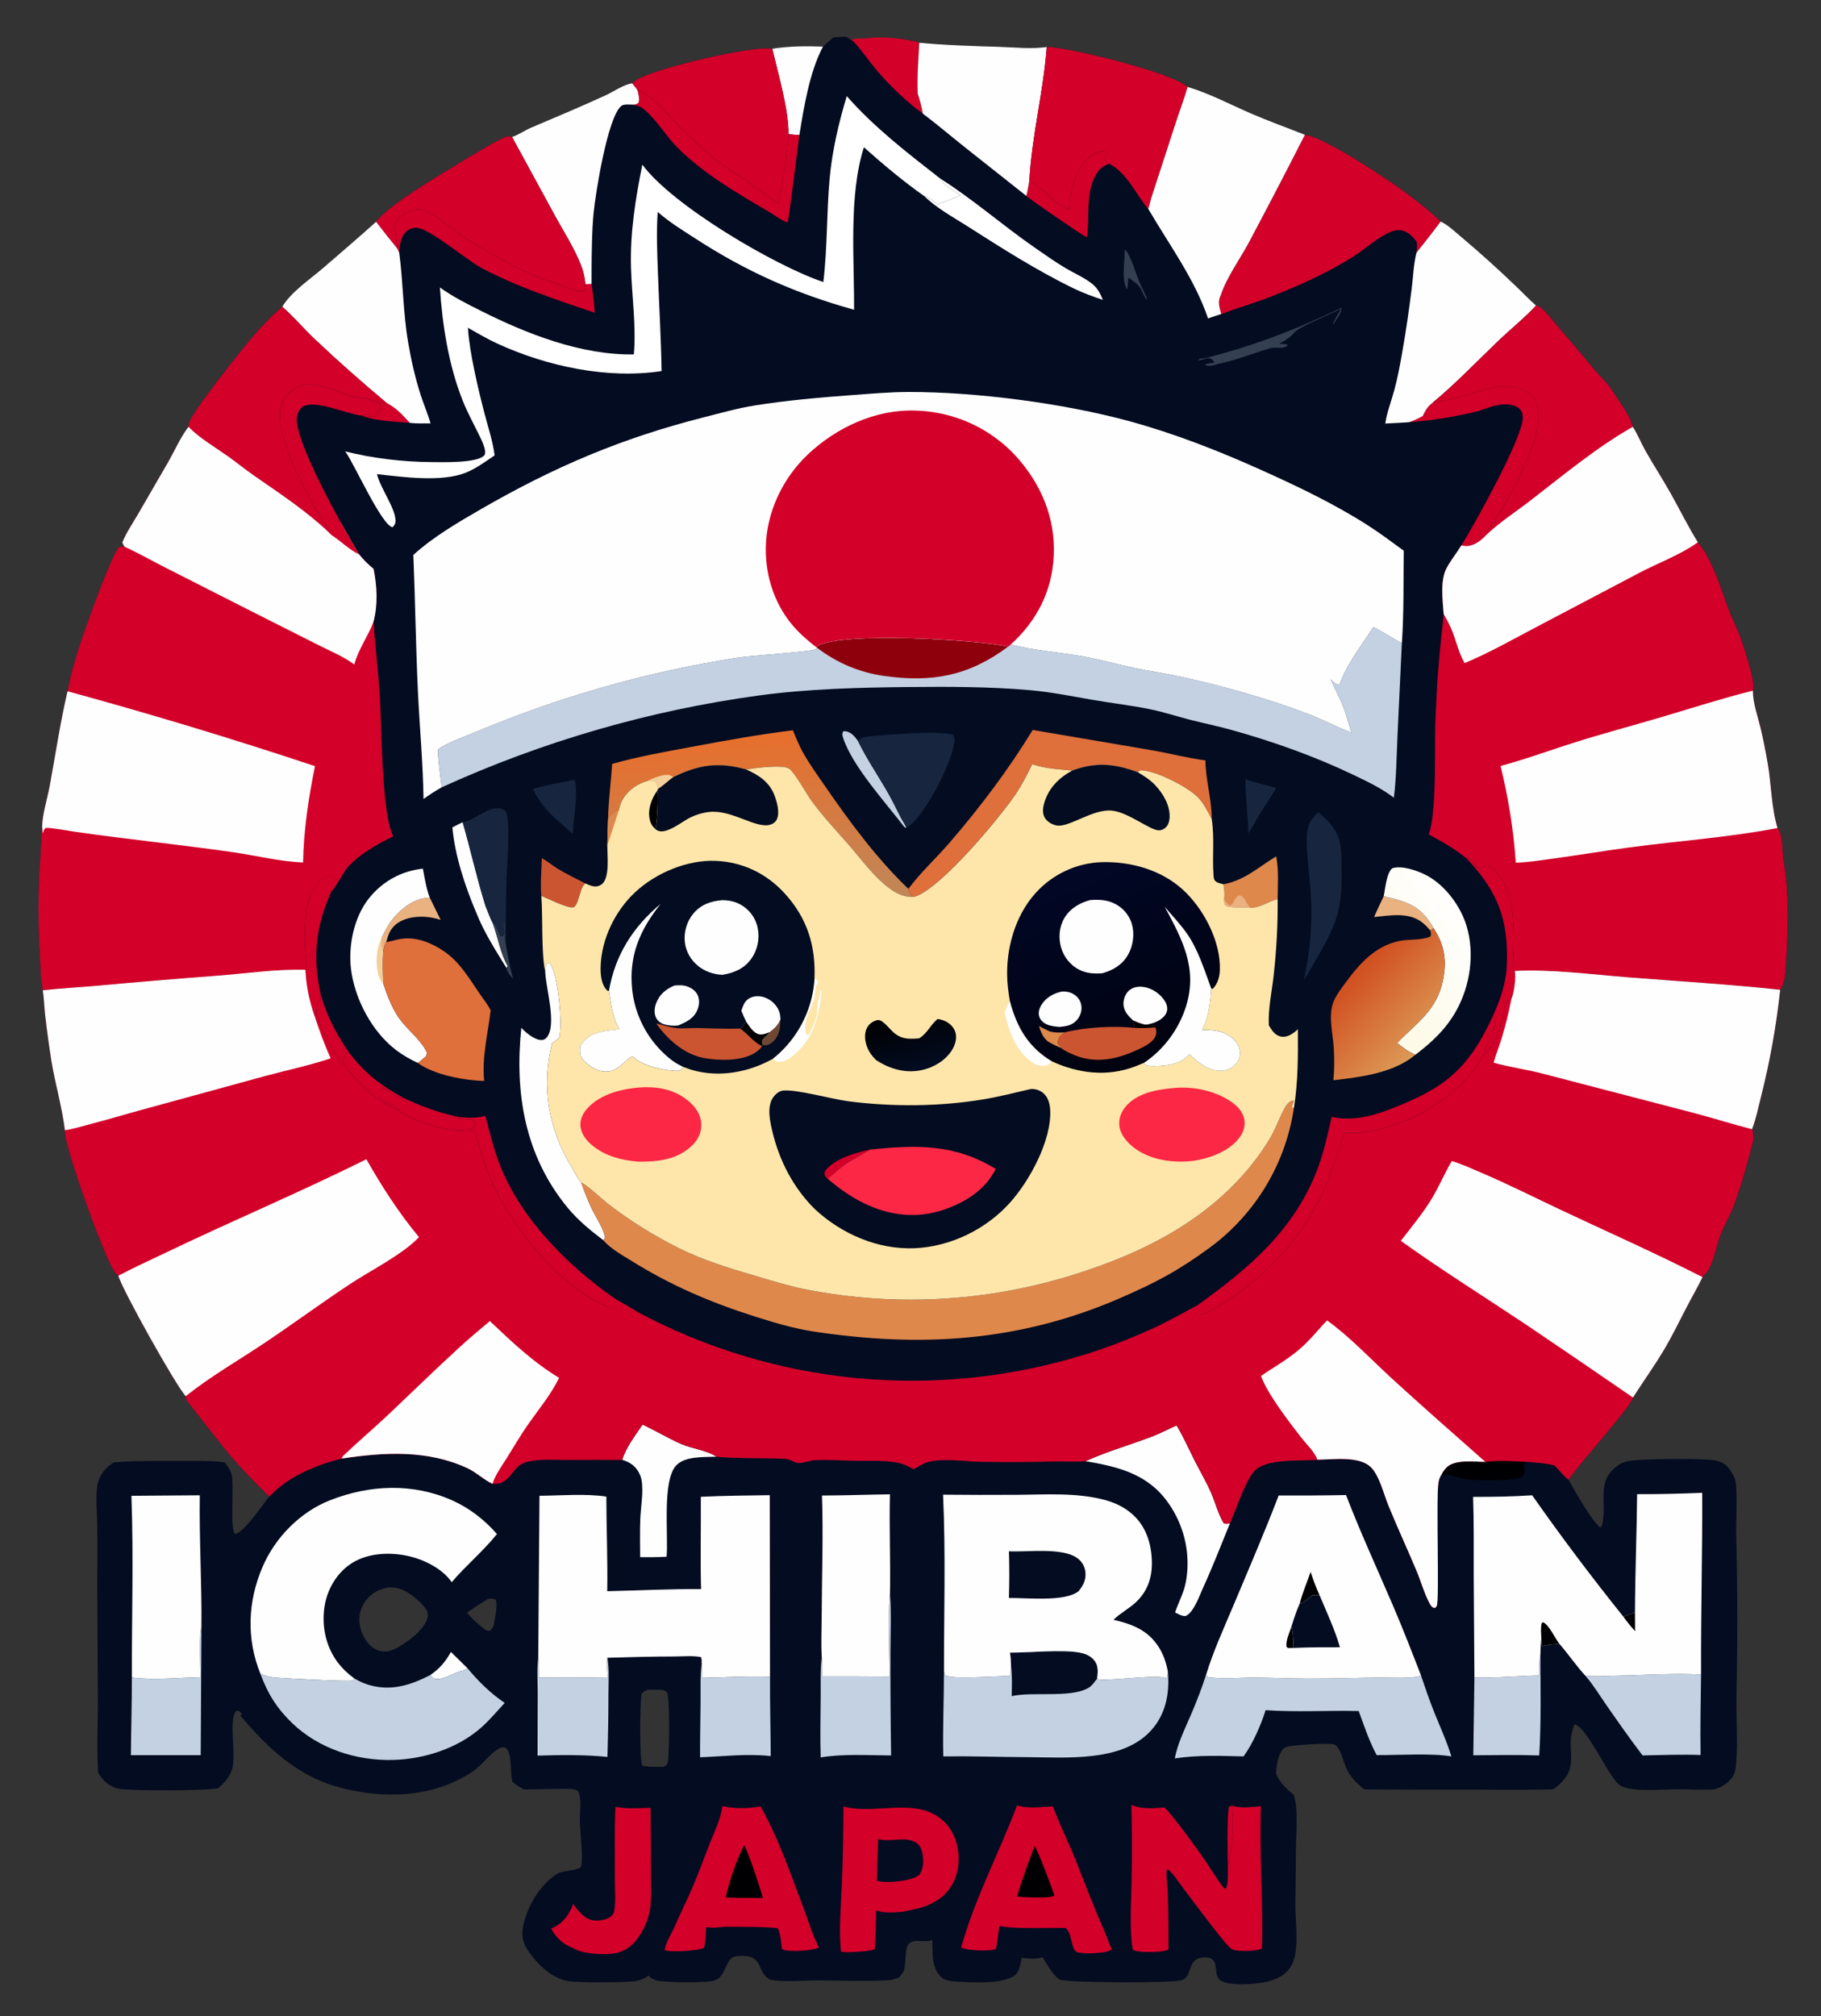 <?xml version="1.0" encoding="UTF-8"?>
<svg id="Calque_1" xmlns="http://www.w3.org/2000/svg" version="1.1" xmlns:xlink="http://www.w3.org/1999/xlink" viewBox="0 0 1132 1253">
  <rect x="0" y="0" width="1132" height="1253" fill="#333333" stroke="none"/>
  <!-- Generator: Adobe Illustrator 29.1.0, SVG Export Plug-In . SVG Version: 2.1.0 Build 142)  -->
  <defs>
    <style>
      .st0 {
        fill: #000003;
      }

      .st1 {
        fill: #d30029;
      }

      .st2 {
        fill: #c3d1e3;
      }

      .st3 {
        fill: #fee6aa;
      }

      .st4 {
        fill: #df6f3b;
      }

      .st5 {
        fill: url(#Dégradé_sans_nom_7);
      }

      .st6 {
        fill: url(#Dégradé_sans_nom_6);
      }

      .st7 {
        fill: #fff;
      }

      .st8 {
        fill: #fb2744;
      }

      .st9 {
        fill: #030c20;
      }

      .st10 {
        fill: #cc5531;
      }

      .st11 {
        fill: #df884c;
      }

      .st12 {
        fill: #eab181;
      }

      .st13 {
        fill: url(#Dégradé_sans_nom_4);
      }

      .st14 {
        fill: #8f000d;
      }

      .st15 {
        fill: url(#Dégradé_sans_nom_3);
      }

      .st16 {
        fill: #f3cf9b;
      }

      .st17 {
        fill: #6f4733;
      }

      .st18 {
        fill: url(#Dégradé_sans_nom_5);
      }

      .st19 {
        fill: #17253f;
      }

      .st20 {
        fill: #fefefe;
      }

      .st21 {
        fill: #353f52;
      }
    </style>
    <linearGradient id="Dégradé_sans_nom_3" data-name="Dégradé sans nom 3" x1="1186.59" y1="491.03" x2="1265.88" y2="553.22" gradientTransform="translate(-84.49 1003.2) scale(.79 -.79)" gradientUnits="userSpaceOnUse">
      <stop offset="0" stop-color="#fdfae7"/>
      <stop offset="1" stop-color="#fff"/>
    </linearGradient>
    <linearGradient id="Dégradé_sans_nom_4" data-name="Dégradé sans nom 4" x1="704.63" y1="696.85" x2="710.95" y2="569.47" gradientTransform="translate(-84.49 1003.2) scale(.79 -.79)" gradientUnits="userSpaceOnUse">
      <stop offset="0" stop-color="#e86e2b"/>
      <stop offset="1" stop-color="#c48555"/>
    </linearGradient>
    <linearGradient id="Dégradé_sans_nom_5" data-name="Dégradé sans nom 5" x1="1178.2" y1="506.38" x2="1232.98" y2="454.76" gradientTransform="translate(-84.49 1003.2) scale(.79 -.79)" gradientUnits="userSpaceOnUse">
      <stop offset="0" stop-color="#d15122"/>
      <stop offset="1" stop-color="#dc9956"/>
    </linearGradient>
    <linearGradient id="Dégradé_sans_nom_6" data-name="Dégradé sans nom 6" x1="823.52" y1="475.09" x2="835.5" y2="432.15" gradientTransform="translate(-84.49 1003.2) scale(.79 -.79)" gradientUnits="userSpaceOnUse">
      <stop offset="0" stop-color="#000"/>
      <stop offset="1" stop-color="#020b20"/>
    </linearGradient>
    <linearGradient id="Dégradé_sans_nom_7" data-name="Dégradé sans nom 7" x1="1017.52" y1="440.26" x2="954.47" y2="588.62" gradientTransform="translate(-84.49 1003.2) scale(.79 -.79)" gradientUnits="userSpaceOnUse">
      <stop offset="0" stop-color="#01030f"/>
      <stop offset="1" stop-color="#010726"/>
    </linearGradient>
  </defs>
  <path class="st9" d="M399.42,885.28c8.14,3.77,15.81,8.49,24.06,12.08,6.93,3.01,15.75,3.78,21.99,7.95,14.27,1.25,28.33.6,42.57,1.27,3.2.15,5.69,2.5,8.6,2.6,3.19.11,6.49-1.62,9.78-1.77,8.49-.39,17.26.24,25.77.42,8.48.18,17.32-.5,25.67,1.16,3.71.74,6.77,2.1,9.98,4.1,2.95-1.59,6.76-4.13,10.01-4.79,9.92-2.03,22.22-.1,32.43.15,15.28.24,30.56.15,45.83-.24,6.14-.1,12.42.37,18.53-.13,13.41-6.05,28-10.24,41.79-15.47,5.21-1.98,9.92-4.64,14.99-6.81,4.29,7.1,7.63,14.74,11.38,22.12,3.33,6.55,7.09,12.95,10.05,19.67,2.73,6.19,4.46,13.46,7.99,19.19,1.35.16,2.41.15,3.75-.06,3.57-8.3,9.31-25.39,14.56-31.89,7.21-8.93,29.01-6.62,39.75-7.69,9.85-.02,26.31-2.62,33.59,4.99,5.09,5.32,7.81,16.73,10.62,23.58,5.59,13.66,11.79,27.02,17.5,40.62,2.76,6.59,4.77,14.02,8.16,20.28.82,1.53,1.51,2.47,3.25,2.71.35-.38.78-.71,1.04-1.15,1.93-3.16-.54-66.22,1.14-76.8.3-1.87.8-3.46,1.92-4.99.71-1.61,1.92-3.3,3.19-4.51,5.28-5.06,17.07-3.42,24.02-3.37,6.86-1.21,19.92-.35,27.14.06,5.33.44,10.68.82,15.88,2.14,2.88,2.91,5.55,6.41,8.73,8.95,4.56,7.91,13.08,23.69,19.55,29.63,1.15-.78,1.18-1.06,1.47-2.39,3.12-13.98-4.4-26.6,10.13-36.46,2.49-1.69,5.03-2.29,7.98-2.7,8.31-1.16,45.15-1.55,52.5-.02,4.18.86,6.78,2.8,9.08,6.4,1.59,2.5,3.09,4.82,3.3,7.84.02.38.06.75.09,1.11.78,10.14-.09,20.8.12,31.03.81,33.17.86,66.33.16,99.5-.27,14.23,1.02,29.02-.27,43.15-.31,3.42-.79,6.11-3.11,8.78-3.05,3.49-7.31,6.39-12.03,6.63-7.1.35-14.3-.22-21.41-.16-8.78.07-18.41,1.02-27.09-.02-3.17-.38-7.05-1-9.49-3.19-6.89-6.19-19.67-35.6-27.25-37.15-7.15,16.49,5.83,26.4-13.16,40.35-16.2.58-32.51.27-48.72.27-22.93.06-45.86,0-68.79-.18l-.65-.49c-4.17-3.25-7.33-6.74-9.91-11.36-2.17-3.87-4-13.33-7.36-15.71-2.49-1.76-22.56-.02-26.27.41-2.28.26-5.04.43-6.55,2.31-3.14,3.9-3.78,10.09-4.22,14.94,2.32,5.7,6.32,9.44,11.07,13.21,2.87,9.85,1.48,21.79,1.37,32.01l-.35,35.57c-.02,9.16,1.15,18.5.41,27.64-.31,3.77-1.09,7.75-2.98,11.05-3.1,5.43-8.53,8.32-14.44,9.77-6.92,1.69-23.01,3.12-29.22-.42-1.46-.83-2.2-2.09-2.6-3.67-.74-2.93-.27-7.7-2.87-9.71-1.99-1.53-5.63-1.37-7.91-.75-2,.53-3.56,1.83-4.54,3.64-1.9,3.53-2.08,8.57-6.4,10.1-5.48,1.94-72.38,1.77-76.05-.42-4.14-2.47-7.94-9.77-10.49-13.78-3.08,1.2-9.79.9-13.05.24-.62,3.26-1.4,8.6-4.11,10.76-7.09,6.07-29.06,4.68-38.03,3.93-1.95-.16-3.79-.49-5.64-1.14-2.57-1.02-4.86-4.22-5.88-6.75-2.3-5.73-1.66-11.87-1.91-17.88-.27.11-.55.24-.83.35-4.15,1.58-11.19-1.66-14.33,2.83-2.13,3.04-.91,11.82-2.69,16.24-.81,1.41-2.06,3.71-3.69,4.33-.28.1-.58.13-.87.2-1.74.79-3.27,1.04-5.15,1.15-14.38.83-29.22.12-43.65.11-8.54,0-21.89,1.16-29.86-.51-.18-.11-.38-.2-.55-.31-8.32-5.99-2.96-15.69-19.57-14.32-2.06.17-3.65,1.05-4.9,2.7-2.72,3.59-3.77,10.43-8.56,12.11-3.54,2.24-31.29,1.58-36.04.54-2.01-.44-4.37-1.62-5.7-3.2-2.32,1.69-4.83,2.77-7.66,3.31-6.33,1.2-35.57,1.12-42.09.13-10.17-1.56-19.12-10.21-24.75-18.32-3.43-4.94-4.69-9.37-3.57-15.37,2.35-12.55,10.47-26.01,21.23-33.09,3.06-2.02,14.29-1.8,14.94-4.65,1.37-5.94-.72-21.23-.83-28.22-.07-4.26.51-8.6.24-12.85-.12-1.95-.43-3.51-1.16-5.31-1.39-1.48-3.33-1.54-5.26-1.6-9.56-.29-19.22.35-28.8.22-2.4-1.44-4.73-2.84-6.93-4.58l-.21-.93c-1.34-5.9.33-15.91-3.75-20.24-1.56-.49-2.19-.71-3.71.04-6.24,3.1-11.06,10.61-17.11,14.67-24.68,16.55-55.98,17.26-83.87,9.5-25.55-7.11-44.03-24.74-60.6-44.49l1.18-.6c-.56-1.19-1.2-1.55-2.29-2.25-.77.16-1.33.06-1.81.75-4.18,5.99.66,27.5-2.17,35.96-1.52,4.57-5.04,8.51-8.63,11.58-9.2,1.44-51.5,1.67-61.19.29-.6-.08-1.19-.2-1.78-.35-.59-.15-1.16-.34-1.72-.56-.56-.22-1.11-.47-1.64-.76-.53-.29-1.05-.6-1.54-.95-2.73-1.88-4.87-4.55-6.64-7.32-1.05-14.28-.18-29.02-.21-43.35l-.37-73.06c0-12.34.18-24.71-.02-37.04-.13-7.89-1.01-16.27-.11-24.11.47-4.1,2.3-7.84,4.97-10.95,1.54-1.8,3.44-3.27,5.48-4.48,13.35-1.08,26.65-.89,40.03-.86,9.72.02,19.35-.42,29.01.92,1.36,2.05,3.23,4.44,3.98,6.78,2.08,6.5-1.27,35.66,2.48,37.79,6.44-2.14,16.46-17.83,21.12-23.34,10.92-12.11,29.52-19.96,45.06-23.65,26.38-3.96,53.23-5.56,78.07,5.98,5.64,2.61,9.98,7.09,15.6,9.71.49,0,.98,0,1.47,0,7.42-.1,9.37-5.7,14.05-10.34,2.02-2,4.59-3.1,7.34-3.65,7.54-1.53,16.13-.86,23.83-.87,11.31-.06,22.62-.06,33.92,0,2.29-7.85,8.16-15.25,12.66-21.99ZM242.08,986.44c-6.29,1.1-11.07,3.28-14.95,8.67-3.2,4.44-4.45,9.59-3.44,14.98,1,5.35,4.05,11.35,8.78,14.32.18.12.37.23.56.34.19.1.38.21.58.31.19.09.39.19.59.27.2.08.4.16.6.24.2.08.41.15.62.21.21.07.42.13.63.18.21.05.42.1.63.15.21.04.43.08.64.11.22.04.43.07.65.09.22.02.43.04.65.05.22.01.43.01.65,0,.22,0,.43,0,.65-.02.22-.02.43-.03.65-.06.22-.03.43-.06.65-.09.21-.03.43-.07.64-.12.21-.05.42-.1.63-.16,1.45-.39,2.83-1.05,4.19-1.68,6.66-3.85,16.65-10.75,19.01-18.55.53-1.77.4-3.6-.62-5.16-3.59-5.5-12.02-12.44-18.48-13.6-1.49-.27-2.99-.43-4.5-.49ZM402.91,1050c-1.77.79-3.07,1.27-4.16,2.92-.93,6.22-1.34,39.77.48,44.33,4.1,1.27,8.91.51,13.17.84,1.53-.76,2.19-1.04,2.69-2.75,1.15-3.91,1.25-40.81-.31-43.34-.71-1.15-2.53-1.66-3.79-1.78-2.68-.24-5.37.03-8.07-.22ZM303.5,993.61c-4.5,2.75-8.92,5.6-13.28,8.57,1.55,1.82,3.2,3.55,4.93,5.2,1.74,1.64,3.56,3.18,5.47,4.62,1.55,1.2,1.69,1.66,3.71,1.55,2.2-1.48,2.5-3.1,2.98-5.56.6-3.15,1.99-10.78.89-13.72-1.63-.95-2.9-.77-4.7-.66Z"/>
  <path class="st1" d="M763.28,1161.03c-.11-6.05-.68-34.59.8-38.28l1.64-.58c1.33,8.05.74,18.32-.42,26.36-.61,4.24-1.72,8.2-2.02,12.5Z"/>
  <path class="st9" d="M447.21,1197.17c8.86,2.95,29.95-3.46,36.28,1.18-3.04,2.5-10.92,1.52-14.94,1.52-5.7,0-17.32,1.32-21.34-2.7Z"/>
  <path class="st20" d="M280.32,1026.64l10.31,10.15c-1.35.93-2.2,1.31-3.8,1.66-4.43.94-13.6,7.18-17.7,4.26-.6-.42-1.19-1.15-1.68-1.69,5.91-4.03,9.35-8.18,12.88-14.37Z"/>
  <path class="st0" d="M923.34,908.51c6.86-1.21,19.92-.35,27.14.06l-2.79.87c-.35.96-.6,1.19-.37,2.21.37,1.64.79,2.85.11,4.48-1.9,2.32-3.34,2.8-6.29,3.12-8.51.9-21.34.95-29.75.05-3.7-.4-11.98-3.81-14.71-2.68l-.54-.22c.71-1.61,1.92-3.3,3.19-4.51,5.28-5.06,17.07-3.42,24.02-3.37Z"/>
  <path class="st20" d="M399.42,885.28c8.14,3.77,15.81,8.49,24.06,12.08,6.93,3.01,15.75,3.78,21.99,7.95-7.7.35-19.79-.59-25.33,5.66-8.58,9.7-4.57,42.87-5.76,56.5-5.48.28-10.96.36-16.44.25-.04-7.86-.2-15.76.09-23.62.29-7.69,2.14-17.03.73-24.52-.57-3.01-2.28-6.09-4.47-8.22-2.03-1.97-4.81-3.38-7.53-4.1,2.29-7.85,8.16-15.25,12.66-21.99Z"/>
  <path class="st2" d="M956.89,1041.24c.02-4.16-.13-8.39.66-12.49.1,20.73.54,41.51-.7,62.22-13.66-.44-27.34-.2-41-.1l.7-48.45c13.33.5,26.98-.9,40.34-1.18Z"/>
  <path class="st2" d="M124.62,1042.34c-.03-5.07-.96-28.19.59-30.85l-.44,79.3h-43.4c.1-16.09.64-32.14.61-48.25,13.67,1.77,28.8.09,42.64-.2Z"/>
  <path class="st2" d="M436.2,1033.82c.18,2.98.28,5.91.25,8.9,13.99-.28,28.25-1.19,42.22-.64-.08,16.42.37,32.86.45,49.29-14.37-1.61-29.51.17-43.94.75-.02-11.57.23-23.17.33-34.75.07-7.76-.36-15.85.69-23.54Z"/>
  <path class="st2" d="M377.83,1042.72c-.25-4.1-.76-8.38-.23-12.46,1.21,7.17.66,15.06.63,22.33,0,13.11-.22,26.21-.64,39.3-13.79-1.45-29.52-1.24-43.43-.81l.09-39.52c0-6.92-.6-14.65.38-21.46.54,4.05.28,8.39.31,12.48,14.3-.21,28.6-.16,42.91.14Z"/>
  <path class="st2" d="M553.25,990.24c.91,12.32.3,25.03.27,37.39-.05,21.11.09,42.23.44,63.34-14.2-.06-29.81-1.11-43.79,1.22-.39-12.62-.11-25.22,0-37.84.07-8.12-.32-16.64.67-24.68.51,3.99.2,8.17.13,12.19,13.99-.04,27.98,0,41.97.1-.03-16.99-1.12-34.8.31-51.71Z"/>
  <path class="st1" d="M382.56,1122.86c6.97,1.51,14.73.82,21.83.68.22,14.06.31,28.12.27,42.17-.03,7.49.59,15.83-1.03,23.16-1.25,5.65-3.91,11.2-7.31,15.87-3.68,5.06-8.58,8.45-14.87,9.31-6.14.85-16.24.37-22.68-2.06-1.23-.59-2.3-1.25-3.54-1.75-5.33-2.15-10.39-6.67-12.59-11.99.98-.15.74-.04,1.55-.42,6.05-2.88,9.97-8.46,12.11-14.67.31.54.61,1.04.99,1.53,3.06,3.99,6.56,8.2,11.88,8.79,3.36.38,8.23-.37,10.85-2.68,1.02-.9,1.57-1.77,1.81-3.1,1.05-5.9.37-13.13.39-19.2.07-15.19-.3-30.45.36-45.64Z"/>
  <path class="st2" d="M985.5,1041.4c5.86.69,12.37.09,18.29.02,17.8-.24,35.87-1.67,53.65-.71-.19,16.65-.59,33.33-.29,49.98-12.01-.4-24.06.04-36.07.27-7.7-10.1-15.04-20.55-22.29-30.98-4.32-6.21-8.33-12.86-13.28-18.58Z"/>
  <path class="st20" d="M674.63,908.08c13.41-6.05,28-10.24,41.79-15.47,5.21-1.98,9.92-4.64,14.99-6.81,4.29,7.1,7.63,14.74,11.38,22.12,3.33,6.55,7.09,12.95,10.05,19.67,2.73,6.19,4.46,13.46,7.99,19.19,1.35.16,2.41.15,3.75-.06-5.53,13.62-10.9,27.35-17,40.73-2.09,4.58-5.69,15.02-10.69,16.89-2.38.05-4.35-1.21-6.43-2.25,2.18-6.38,5.52-12.34,6.73-19.05.1-.54.19-1.08.27-1.62.08-.54.16-1.08.23-1.62.07-.54.13-1.08.19-1.63.05-.54.1-1.09.15-1.63.04-.54.08-1.09.1-1.63.03-.54.05-1.09.06-1.63.01-.54.02-1.09.02-1.63,0-.54,0-1.09-.02-1.64-.01-.54-.03-1.09-.06-1.63-.03-.54-.06-1.09-.1-1.63-.04-.54-.09-1.09-.14-1.63-.05-.54-.12-1.09-.18-1.63-.07-.54-.14-1.08-.23-1.62-.08-.54-.17-1.08-.27-1.62-.1-.53-.2-1.07-.31-1.6-.11-.53-.23-1.07-.35-1.6-.12-.53-.25-1.06-.39-1.59-.14-.53-.28-1.06-.43-1.59-.15-.52-.3-1.04-.47-1.56-.16-.52-.33-1.04-.51-1.55-.18-.52-.36-1.03-.55-1.55-.19-.51-.38-1.02-.58-1.53-.2-.5-.41-1-.62-1.51-.21-.5-.43-1-.66-1.5-.23-.5-.46-.99-.7-1.48-.24-.49-.48-.98-.73-1.47-.25-.48-.51-.96-.77-1.44-.26-.48-.53-.96-.81-1.43-.28-.47-.56-.94-.84-1.4-.29-.47-.58-.93-.88-1.38-.3-.46-.6-.91-.91-1.36-.31-.45-.63-.89-.95-1.33-12.6-17.56-31.05-21.9-51.13-25.32Z"/>
  <path class="st1" d="M449.02,1122.49c8.34,1.7,15.37,1.54,23.76.13,11.43,20.28,18.81,42.32,27.01,64,2.9,7.67,5.45,16.49,9.33,23.66-3.62,2.1-17.49,2.82-21.65,1.56-.43-.13-1.01-.46-1.38-.65-.5-4.1-.73-8.45-2.37-12.27l-.24-.57c-9.53-1.1-20.73-.8-33.08-.96-2.73.39-8.12.96-11.36.21-.38,4.11-.33,8.94-1.39,12.9-3.28,1.85-20.24,2.87-24.02,1.63-.16-.05-.32-.14-.47-.2.54-4.45,4.44-10.46,6.27-14.7,3.63-8.4,7.77-16.57,11.34-24.97,3.75-8.82,7.01-17.89,10.51-26.81,2.96-7.54,6.77-14.84,7.73-22.96Z"/>
  <path class="st0" d="M462.5,1146.86c1.93,1.5,10.72,28.64,11.7,32.62-.66.14-.97.08-1.71.04-2.86,0-3.34,0-6.38-.07-1.59-.04-6.05.1-8.42-.04-3-.06-4.1-.12-6.57-.21,2.41-10.43,6.53-22.79,11.38-32.34Z"/>
  <path class="st1" d="M632.25,1121.98c6.47,2.22,15.44.93,22.27.68,4.11,11.34,9.73,22.16,14.15,33.38,5.92,15.03,11.6,29.87,18.11,44.66,1.55,3.52,2.55,7.44,4.4,10.77-.83.49-.86.56-1.68.91-3.76,1.62-16.92,2.21-20.63.62-3.62-4.16-2.09-10.43-6.34-14.78-1.3-.37-36.62.94-41.21-1.48-.8,4.77-1.21,9.59-2.16,14.33-.43.23-.9.46-1.37.58-3.72.96-17.04.61-20.34-1.33,8.62-30.7,23.6-58.7,34.79-88.35Z"/>
  <path class="st0" d="M643.13,1147.45c1.67,1.15,10.84,26.28,12.33,30.42-.59.39-.62.46-1.41.74-2.79,1-18.43.68-21.82-.05,3.25-10.56,6.87-20.82,10.89-31.11Z"/>
  <path class="st1" d="M524.33,1122.72c15.6,4.21,34.23-2,49.85,2.22,7.22,1.95,13.67,6.69,17.39,13.21,4.42,7.73,5.5,17.99,3.06,26.52-2.12,7.4-6.8,13.57-13.62,17.26-3.08,1.67-7.01,3.62-13.23,4.75-.92.21-1.38.28-2.17.51-4.5,1.26-16.82,2.39-20.95-.11-.09,8.06-.34,16.1-.78,24.14-.47.25-.63.36-1.11.53-2.78.95-17.64,2.1-19.94,1.12-1.52-13.47-.04-28.31.5-41.85.63-16.09.96-32.2.97-48.31Z"/>
  <path class="st9" d="M545.91,1142.92c6.71,2.11,14.71-1.31,21.54,1.22,2.56.95,4.35,2.72,5.29,5.28,1.42,3.85,1.73,9.99-.12,13.66-.72,1.42-.72,2.15-2.19,2.69-.73.85-1.86,1.02-2.92,1.46-4.39,1.84-18,3.46-22.4,1.48.21-8.6.47-17.2.8-25.79Z"/>
  <path class="st20" d="M511,929.43c14.08-.02,28.14-.57,42.22-.75-.54,20.51.44,41.04.02,61.55-1.42,16.91-.34,34.72-.31,51.71-13.99-.1-27.98-.14-41.97-.1.08-4.02.39-8.2-.13-12.19-.51-8.71-.06-17.75-.03-26.49.1-24.57,1.01-49.18.18-73.74Z"/>
  <path class="st20" d="M81.69,929.6l42.52-.31c-.43,27.41,1.31,54.8,1,82.19-1.55,2.66-.62,25.78-.59,30.85-13.84.28-28.98,1.96-42.64.2-.11-37.58,1.1-75.39-.29-112.93Z"/>
  <path class="st1" d="M703.34,1121.75c6.93,2.68,13.31,2.17,20.57,1.52.15.16.29.31.44.46,7.55,8.16,17.11,21.74,23.66,30.9,1.9,2.65,11.62,18.01,13,18.94.29.2.65.26.97.39,1.65-3.6,1.26-9.01,1.3-12.95.3-4.29,1.41-8.26,2.02-12.5,1.16-8.05,1.75-18.32.42-26.36,5.97,1.88,11.96.86,18.08.4-1.08,29.43,1.54,58.87.66,88.34-3.42,1.85-13.34,1.94-17.25.99-.37-.09-.85-.3-1.19-.43-.2-.1-.41-.19-.59-.31-4.03-2.65-26.59-33.43-31.15-39.36-2.46-3.2-5.01-7.57-8.21-9.96l-.81.36c-.45,4.37.54,9.47.68,13.95.33,11.82.46,23.65.41,35.47-3.47,1.93-16.14,1.84-20.34.86-.65-.16-1.26-.46-1.85-.75-2.2-13.53-.94-28.34-.7-42.03.3-15.98.26-31.96-.1-47.93Z"/>
  <path class="st2" d="M749.74,1040.85l.66,1.29c7.7,1.63,21.38.34,29.67.41,11.19.09,22.37.61,33.58.63,14.19.03,28.35-.46,42.53-.64,6.17-.08,21.9.88,27.2-1.19,2.57,7.55,5.13,15.16,8.1,22.56,3.67,9.16,7.87,18.21,10.75,27.65-12.2-2.07-33.18-.72-46.45-.8-4.64-8.66-7.8-18.19-11.16-27.39-19.24-.44-38.7.79-57.87-.53-2.86,9.22-8.03,20.91-13.7,28.73-14.2-.36-28.69-.91-42.78,1.25,1.84-9.51,6.29-18.31,10.07-27.16,3.5-8.18,6.69-16.31,9.39-24.79Z"/>
  <path class="st2" d="M290.63,1036.8c7.09,8.47,13.96,15.25,23.13,21.54-4.82,5.11-9.4,10.72-14.69,15.36-14.7,12.9-35.26,19.53-54.62,20.06-22.79.64-46.24-6.95-62.78-22.83-9.5-9.12-15.28-18.38-19.78-30.68,2.61.97,5.13,1.81,7.91,2.15,4.98.61,47.82,2.8,49.68,1.96l.78-1.26c2.63,1.55,5.41,2.91,8.33,3.82,14.06,4.37,26.23.6,38.85-5.9.49.53,1.08,1.26,1.68,1.69,4.1,2.93,13.27-3.31,17.7-4.26,1.6-.35,2.45-.73,3.8-1.66Z"/>
  <path class="st2" d="M627.79,1027.04c12.2.1,32.22-2.1,43.3-.02,3.06.57,5.98,1.63,8.24,3.85,2.45,2.43,3.13,5.02,3.03,8.39-.04,1.37-.16,2.68-.39,4.02,2.75,2.28,35.72-3,42.25-.55.28.1.52.27.78.42l-.89-.65,1.32.36.54-4c.22,1.7.25,3.41.28,5.11.24,12.2-3.03,23.6-11.67,32.49-18.17,18.69-52.03,15.7-75.78,15.58-17.49-.09-34.93-.71-52.42-.49-.41-17.63.42-35.42.42-53.07.21.76.36,2.15.98,2.65,3.24,2.63,32.85.47,39.75.38.96-1.3.81-4.26.97-5.94-.07-2.9-.2-5.67-.7-8.53Z"/>
  <path class="st9" d="M627.79,1027.04c12.2.1,32.22-2.1,43.3-.02,3.06.57,5.98,1.63,8.24,3.85,2.45,2.43,3.13,5.02,3.03,8.39-.04,1.37-.16,2.68-.39,4.02-.34.44-.69.87-1.02,1.31-1.46,1.93-2.6,3.47-4.78,4.64-11.33,6.07-33.72,1.98-47.27,4.84.12-6.1.41-12.45-.4-18.51-.07-2.9-.2-5.67-.7-8.53Z"/>
  <path class="st20" d="M161.89,1040.24c-8.8-21.74-7.93-44.86,1.29-66.38,7.83-18.28,23.37-34.17,41.96-41.48,24.63-9.67,51.3-10.85,75.75-.03,10.89,4.82,20.21,12.09,28.03,21.02-8.5,10.63-19.22,19.49-28.1,29.9-6.37-9.08-18.78-14.85-29.54-16.74-11.35-1.99-24.41-.94-34.02,5.9-8.45,6.01-13.93,15.8-15.52,25.96-1.88,12.04.77,24.85,8.13,34.65.73.96,1.5,1.9,2.3,2.8s1.64,1.78,2.51,2.62,1.77,1.65,2.7,2.43c.93.77,1.89,1.5,2.88,2.21l-.78,1.26c-1.86.84-44.7-1.35-49.68-1.96-2.78-.34-5.29-1.18-7.91-2.15Z"/>
  <path class="st20" d="M794.86,929.42c14,.05,27.88,0,41.88-.29,8.9,23.16,19.26,45.57,29.04,68.36,6.21,14.46,11.93,29.19,17.61,43.86-5.3,2.06-21.03,1.11-27.2,1.19-14.19.18-28.34.68-42.53.64-11.21-.02-22.39-.54-33.58-.63-8.29-.07-21.98,1.22-29.67-.41l-.66-1.29c4.46-14.63,10.84-28.51,16.77-42.58,9.61-22.83,19.47-45.73,28.35-68.85Z"/>
  <path class="st0" d="M802.78,1010.99c1.16,4.39,1.1,8.66,1.33,13.16l-3.6.02-.82-.93c-.38-3.93,1.88-8.5,3.09-12.24Z"/>
  <path class="st0" d="M814.69,976.89c1.66,4.95,3.43,9.7,5.57,14.48-1.57.08-3.12.17-4.69.08-1.82,1.48-5.3,5.03-7.44,5.06-.05,0-.09-.02-.14-.04,1.62-6.52,4.57-13.16,6.7-19.57Z"/>
  <path class="st9" d="M820.27,991.37c4.46,10.59,9.49,21.31,12.69,32.36-9.62-.02-19.23-.02-28.84.42-.24-4.5-.17-8.77-1.33-13.16,1.48-4.88,3.11-9.88,5.21-14.52.05.02.09.04.14.04,2.14-.02,5.62-3.58,7.44-5.06,1.57.09,3.12,0,4.69-.08Z"/>
  <path class="st20" d="M435.66,930.23c14.25-.73,28.57-.76,42.84-1.02l.17,112.86c-13.97-.54-28.23.36-42.22.64.03-2.98-.07-5.92-.25-8.9.04-1.48.03-2.52-.41-3.96-5.03-.99-11.09-.41-16.26-.39-14.02.02-27.93.39-41.94.8-.52,4.07-.01,8.36.23,12.46-14.3-.3-28.6-.35-42.91-.14-.02-4.09.24-8.43-.31-12.48l.76-100.52c13.46-.09,28.26-1.45,41.57.51.02,19.6.88,39.23.55,58.81,19.41-.45,38.92-1.47,58.33-1.31-.54-19.15-.01-38.21-.16-57.36Z"/>
  <path class="st20" d="M1017.69,928.59c13.53.09,26.94-.31,40.46-.84.17,37.65-.88,75.32-.71,112.96-17.78-.97-35.85.47-53.65.71-5.92.08-12.43.68-18.29-.02-5.75-6.23-10.59-13.46-16.2-19.86-3.65.49-6.41.38-10.06,1.51l-.72-.46-.38-4.72c-.32,3.62-.52,7.25-.59,10.89-.79,4.1-.64,8.33-.66,12.49-13.36.27-27.01,1.68-40.34,1.18l-.44-64.09c-.05-16.08.19-31.99-.38-48.08,12.32.06,24.43-.17,36.72-.97,18.09,25.76,36.99,50.9,56.7,75.44,2.46-.79,4.84-1.62,7.21-2.65.08-24.49,1.1-48.99,1.33-73.48Z"/>
  <path class="st0" d="M1009.14,1004.72c2.46-.79,4.84-1.62,7.21-2.65l.07,11.68c-2.63-2.91-5.01-5.84-7.29-9.04Z"/>
  <path class="st0" d="M958.13,1017.86c-.09-2.95-.49-6.17.25-9.04l.79-.66c3.52,1.3,7.66,10.14,10.12,13.38-3.65.49-6.41.38-10.06,1.51l-.72-.46-.38-4.72Z"/>
  <path class="st20" d="M586.24,928.91c15.05.15,30.09.18,45.14.08,18.36-.09,38.12-1.6,55.99,3.36,6.9,1.91,13.25,5.23,18.29,10.36,7.7,7.84,10.51,18.85,10.38,29.61-.1,8.87-3.03,16.7-9.41,22.94-4.43,4.33-10.04,7.07-14.43,11.39,11.72,2.76,21.45,6.44,28.17,17.08,2.96,4.69,4.63,9.71,5.61,15.14l-.54,4-1.32-.36.89.65c-.26-.14-.51-.31-.78-.42-6.54-2.45-39.5,2.83-42.25.55.22-1.33.34-2.65.39-4.02.11-3.38-.58-5.97-3.03-8.39-2.25-2.23-5.17-3.28-8.24-3.85-11.08-2.08-31.1.12-43.3.02.5,2.87.63,5.64.7,8.53-.16,1.68,0,4.64-.97,5.94-6.9.09-36.51,2.25-39.75-.38-.62-.5-.77-1.89-.98-2.65-.01-36.42,1.1-73.23-.56-109.57Z"/>
  <path class="st9" d="M627.18,964.09c11.55.66,33.55-2.71,42.87,4.52,2.74,2.12,4.34,5.1,4.69,8.53.48,4.62-1.41,8.35-4.3,11.8-8.55,6.74-32.26,4.01-43.27,4.17.3-9.71.33-19.31.01-29.02Z"/>
  <path class="st9" d="M518.01,23.29c2.7-.38,5.46-.38,8.19-.46l4.6,3.11c4.49.03,9.53,1.23,13.75,2.74.08-.14.17-.27.23-.42.2-.55.28-1.13.48-1.68.35-.92.46-1.34,1.38-1.71,4.8-1.89,20.33-.48,24.79,1.66,16.62,1.65,33.52,2.02,50.22,2.58,9.52.32,19.57,1.43,29.04.09,14.56.18,76.07,15.65,86.62,24.11.31.25.64.46.97.69,13.35,3.95,26.35,10.85,39.12,16.4,11.09,4.81,22.56,8.88,33.79,13.38,11.16,1.03,48.95,26.06,59.51,33.68,8.48,6.12,17.27,12.94,24.82,20.16,4.74,2.23,9.23,6.61,13.24,9.97,11.33,9.55,22.33,19.46,33.03,29.72,4.39,4.13,8.55,8.64,13.09,12.58,1.23.27,2.14.51,3.12,1.37,3.98,3.52,7.54,8.25,11.01,12.3,7.33,8.45,14.55,16.98,21.68,25.6,3.82,4.55,8.28,8.42,11.49,13.47,3.41,5.35,12.11,16.97,12.85,22.65,3.06,4.72,5.13,10.09,7.92,14.99,5.06,8.92,10.66,17.53,15.68,26.47,5.68,10.09,10.69,20.42,16.84,30.26,9.42,11.42,14.45,29.33,19.63,43.05,1.84,4.91,4.35,9.56,6.24,14.46,2.34,6.1,9.47,27.81,8.64,33.42-.1.7-.13.71-.33,1.27.07,7.99,2.87,15.26,4.72,22.96,1.72,7.19,3.15,14.53,4.44,21.81,2.39,13.51,2.22,27.4,6.15,40.63,3.22,3.71,2.83,11.56,3.38,16.43.78,6.87,1.98,13.75,2.45,20.65,1.11,16.28.42,33.17-.71,49.43-.35,5.03-.57,9.72-3.44,14.01-1.21,11.25-2.81,22.45-4.81,33.59-2,11.14-4.4,22.2-7.18,33.17-1.63,6.55-3.07,13.6-5.53,19.9,2,3.49.7,7.63-.28,11.29-3.36,12.46-6.8,25.36-11.48,37.38-2.32,5.95-5.85,11.44-8.04,17.38-2.2,5.97-4.73,20.34-9.38,23.94-.7.54-1.11,1.21-1.58,1.94-3.14,6.45-6.75,12.68-10.06,19.05-4.75,9.15-9.28,18.53-14.62,27.35-5.86,9.68-12.47,18.89-18.55,28.42-.81,5.36-34.15,41.85-40.02,51.12-3.18-2.54-5.85-6.04-8.73-8.95-5.2-1.32-10.55-1.7-15.88-2.14-7.21-.4-20.28-1.26-27.14-.06-6.95-.05-18.74-1.7-24.02,3.37-1.26,1.22-2.47,2.9-3.19,4.51-1.12,1.52-1.63,3.12-1.92,4.99-1.68,10.58.79,73.63-1.14,76.8-.27.45-.7.77-1.04,1.15-1.74-.24-2.43-1.18-3.25-2.71-3.39-6.26-5.4-13.68-8.16-20.28-5.71-13.6-11.91-26.96-17.5-40.62-2.81-6.85-5.53-18.26-10.62-23.58-7.28-7.62-23.74-5.02-33.59-4.99-10.75,1.07-32.54-1.25-39.75,7.69-5.25,6.5-10.99,23.59-14.56,31.89-1.35.21-2.4.23-3.75.06-3.53-5.72-5.27-12.99-7.99-19.19-2.96-6.73-6.72-13.13-10.05-19.67-3.76-7.39-7.09-15.03-11.38-22.12-5.08,2.17-9.79,4.83-14.99,6.81-13.78,5.24-28.38,9.43-41.79,15.47-6.11.49-12.39.02-18.53.13-15.28.4-30.55.48-45.83.24-10.21-.25-22.51-2.18-32.43-.15-3.25.66-7.05,3.2-10.01,4.79-3.21-1.99-6.27-3.36-9.98-4.1-8.35-1.66-17.19-.98-25.67-1.16-8.51-.18-17.28-.82-25.77-.42-3.28.16-6.59,1.88-9.78,1.77-2.91-.09-5.41-2.45-8.6-2.6-14.24-.67-28.3-.02-42.57-1.27-6.23-4.16-15.06-4.93-21.99-7.95-8.26-3.6-15.92-8.31-24.06-12.08-4.5,6.74-10.37,14.14-12.66,21.99-11.31-.06-22.62-.06-33.92,0-7.7,0-16.28-.66-23.83.87-2.75.55-5.32,1.65-7.34,3.65-4.68,4.64-6.62,10.24-14.05,10.34-.49,0-.98,0-1.47,0-5.62-2.62-9.96-7.1-15.6-9.71-24.85-11.54-51.69-9.94-78.07-5.98-15.53,3.68-34.14,11.54-45.06,23.65-8.09-7.88-16.1-16.2-23.59-24.65-1.94-2.19-27.6-34.66-27.96-35.49-.24-.57-.27-1.63-.38-2.27-6.1-6.38-39.99-67.09-41.89-74.88-.26-.24-.51-.49-.78-.72-.8-.69-.55-.27-1.31-1.25-6.54-8.54-32.73-81.77-31.14-88.41-1.74-14.41-5.98-28.53-8.34-42.84-1.53-9.63-2.85-19.29-3.96-28.98-.55-5.07-.66-10.12-1.44-15.17-1.47-7.63-1.56-15.89-1.92-23.64-.59-10.53-.84-21.07-.73-31.62.11-10.55.56-21.08,1.37-31.6.33-4.96.29-9.96.87-14.89.26-8.17,3.27-17.36,4.77-25.48,3.63-19.63,6.44-39.11,11.04-58.59,1.58-9.35,4.54-19.14,7.37-28.2,2.79-8.91,20.21-57.74,24.72-61.4.77-.63,2.29-.3,3.25-.26-.57-.86-.93-1.74-1.33-2.69,2.63-6.31,6.78-12.37,10.21-18.29l17.7-30.56c4.5-7.66,7.82-15.84,13.22-22.96,0-.79-.04-.88.07-1.65.84-6.14,33.87-47.49,40.03-54.57,5.56-6.39,11.68-13.01,18.21-18.39,5.24-9.07,17.5-17.27,25.37-24.08,10.99-9.52,22.12-19,32.93-28.72,7.03-9.84,38.5-28.48,50.01-35.46,4.88-2.96,28.73-17.76,32.52-17.76.67,0,1.3.32,1.96.48,3.73-1.12,7.98-4.11,11.69-5.7,15.52-6.64,31.33-13.17,46.64-20.26,5.08-2.35,10.92-6.57,16.42-7.4.15-.13.3-.25.45-.38.23-.19.46-.37.69-.56.41-.34.82-.72,1.27-1.02,10.65-7.01,72.45-21.78,84.62-19.5,10.57-1.65,20.89-1.75,31.55-1.34l6.41-5.66Z"/>
  <path class="st16" d="M211.75,324.52c3.71,6.67,7.51,13.29,11.38,19.87-5.16-1.98-11.63-8.46-16.88-11.71.15-.19.31-.38.46-.58.22-.28.42-.57.64-.85,1.4-1.79,1.7-3.01,2.06-5.28.04-.26.07-.52.11-.77.49.56.17.31,1.06.64l1.17-1.33Z"/>
  <path class="st21" d="M699.07,154.98c.64.5,1.16.94,1.59,1.66,3.23,5.32,5.22,12.84,7.63,18.65,1.55,3.74,3.66,7.24,4.96,11.07-1.64-1.05-2.84-4.49-3.77-6.29-1.31-3.03-4.79-5.12-7.41-7.12l-.78.16c-.03,2.03-.2,4.02-.39,6.04l-.54.43c-3.51-7.05-.89-16.97-1.29-24.59Z"/>
  <path class="st1" d="M229.71,248.24c3.49.57,7.27,2.13,10.71,2.25,5.93,2.98,9.91,7.44,14.29,12.3-9.2-.79-21.47-1.09-29.99-4.52l.68-.54c2.05.29,3.97.66,5.95,1.26.82.25,1.08.02,1.88-.22,1.13-2.01,2.43-3.85,3.79-5.71-.23-.5-.71-1.25-.73-1.8l.68-.31c-2.39-.63-4.78-1.3-7.16-1.99l-.09-.72Z"/>
  <path class="st1" d="M199.17,617.31c3.64,13.42,9.58,24.61,17.24,36.1-1.7,2.22-3.06,4.75-3.13,7.61-8.53-8.9-12-19.38-16.63-30.55,0-.2,0-.39.01-.59l.04-.98c.08-2.87.2-4.7,1.66-7.23l-.02.96.65-1.05c-.13-1.44.05-2.84.19-4.27Z"/>
  <path class="st1" d="M216.41,653.41c10.43,13.72,19.6,20.74,34.77,29.08-1.55.45-2.3.11-3.73-.61-2.86-1.42-6.49-5.22-9.53-5.42-1.14.51-1.26.66-1.97,1.7-.13,1.58-.33,2.82.84,4.09,2.15,2.33,10.29,5.37,11.43,7.46l-.86.17c-13.65-5.6-25.4-17.37-34.08-28.88.08-2.86,1.43-5.39,3.13-7.61Z"/>
  <path class="st12" d="M860.16,556.96c14.77,3.64,22.69,5.52,30.86,19.58.08.12.13.26.19.39l-2.11,1.27c-1.41-1.65-2.89-3.21-4.57-4.58-8.59-7.05-20.21-4.66-30.35-3.69,1.87-4.37,3.97-8.66,5.98-12.97Z"/>
  <path class="st12" d="M267.12,557.81l6.8,13.87c-7.47-2.57-17.43-2.89-24.63.74-4.32,2.18-6.88,5.43-8.28,9.98l-.27.9-.68,2.25c-1.18,1.79-1.42,3.68-1.82,5.76-1.64-3.32-1.33-5.44-.83-8.94,2.48-5.05,4.92-9.6,8.82-13.71,5.6-5.9,12.55-10.62,20.88-10.85Z"/>
  <path class="st19" d="M774.21,484.19c6.23,2.3,12.83,3.57,19.13,5.71-3.62,5.8-7.3,11.56-11.04,17.28-1.92,3.76-3.94,7.26-6.31,10.75-.27-11.27-1.77-22.46-1.78-33.74Z"/>
  <path class="st21" d="M833.94,191.25c.06,3.43-3.6,7.9-5.47,10.77l.38-.53-.38-.02c1.46-3.29,3.45-6.48,5.18-9.64-5.77,3.2-25.7,10.91-29,14.82-1.98,2.35-4.34,4.13-7,5.64l-1.93,1.11-.68.39c1.65.01,4.21-.29,5.57.64-2.55,2.95-7.5,1.03-10.93,2-10.84,3.1-21.63,7.59-32.65,9.79-.85.28-1.71.56-2.58.77-1.7.43-3.91.7-5.46-.27,1.34-1.07,4.18-.85,5.95-1.49-.11-.18-.21-.37-.34-.53-3.4-4.64-6.04-.23-9.96-.86l1.26-.89c5.28-.51,10.75-2.41,15.86-3.82,25.05-6.93,48.74-16.73,72.16-27.88Z"/>
  <path class="st2" d="M563.46,514.41l-1.16-.25c-11.34-14.89-32.49-37.95-38.22-55.68-.51-1.59-.68-2.38.03-3.89.68-.15.77-.22,1.57-.12,3.36.42,5.91,3.5,7.69,6.05,5.07,10.45,11.57,20.11,17.44,30.11,3.25,5.54,6.05,11.37,8.97,17.09,1.14,2.23,2.69,4.43,3.68,6.69Z"/>
  <path class="st1" d="M530.8,25.95c4.49.03,9.53,1.23,13.75,2.74.8,1.71,21.94,26.89,24.96,30.34.91-.42.64-.1.98-.76,1.39,3.97,2.48,8.21,3.19,12.35-10.23-7.46-20.95-17.66-29.1-27.39-4.75-5.66-8.8-11.78-13.78-17.29Z"/>
  <path class="st1" d="M247.35,689.89l.86-.17c-1.15-2.09-9.29-5.13-11.43-7.46-1.17-1.27-.97-2.52-.84-4.09.71-1.04.83-1.19,1.97-1.7,3.04.2,6.67,3.99,9.53,5.42,1.44.72,2.18,1.06,3.73.61,11.05,5.23,21.53,8.92,33.46,11.61l.51,1.11c2.28.4,8.84-.02,9.94,1.86.63,1.08.52,1.88.52,3.09-3.31,2.93-9.65,1.1-13.85,1.91-11.53-1.06-24.73-5.74-34.4-12.18Z"/>
  <path class="st10" d="M336.84,533.38c3.45,1.78,6.58,4.54,9.94,6.57,5.49,3.32,11.37,6.13,17.08,9.07-.19.16-.38.31-.56.48-3.05,2.83-3.74,14.2-7.31,14.42-4.05.24-15.15-5.39-19.5-7.15-.61-7.67.07-15.69.35-23.38Z"/>
  <path class="st19" d="M356.25,484.77c.78,0,.31-.08,1.32.52,1.68,10.37-1.03,22.52-1.53,33.07-3.53-3.55-7.58-6.74-11.34-10.06-5.6-5.59-10.09-10.73-13.41-17.98,8.21-2.44,16.58-3.85,24.96-5.55Z"/>
  <path class="st1" d="M529.15,24.83c.28-.75,6-.99,9.18-.98.99,0,1.97-.11,2.94-.29,6.54-1.23,25.99,1,30.15,2.99-.46,10.43-1.45,21.32-.94,31.72-.34.66-.07.34-.98.76-3.02-3.45-38.61-33.21-39.39-33.57"/>
  <path class="st20" d="M287.6,510.96c5.05,17.39,8.85,35.1,14.31,52.37,1.47,3.31,2.66,7.25,4.44,10.35,3.13,8.53,4.69,18.6,9.16,26.43l-.05.97-.71.36c-7.01-11.36-13.81-21.93-18.78-34.45-6.83-16.04-13.2-35.34-14.77-52.77,2.09-1.15,4.26-2.17,6.39-3.24Z"/>
  <path class="st1" d="M194.28,553.25l.79-.79c.81-.83,1.37-1.65,2.01-2.61,1.52-2.28,4.62-5.26,7.44-5.78,1.13-.21,2.12-.15,3.07.6.41.33.98,1.14,1.31,1.57-1.03,1.94-3.39,5.39-2.83,7.57-9.7,21.69-11.85,40.19-6.89,63.49-.14,1.44-.32,2.83-.19,4.27l-.65,1.05.02-.96c-1.46,2.53-1.57,4.36-1.66,7.23l-.04.98c0,.2,0,.39-.01.59l-1.28.4c-3.24-9.37-4.99-18.34-5.5-28.21.97-2.69,0-7.77-.15-10.68-.68-13.55-.81-26.05,4.56-38.73Z"/>
  <path class="st11" d="M760.53,549.57c13.54-2.62,21.45-10.55,32.8-17.35,1.69,8.44.96,17.85.9,26.45-6.17,1.75-10.46,5.35-17.15,5.53-4.96-.75-10.52.5-15.13-1.26-1.19-1.57-.93-2.32-.96-4.25.34-3.08.06-6.09-.45-9.13Z"/>
  <path class="st12" d="M760.98,558.7c.93,1.7,1.55,2.99,3.22,4.03,1.56-.31,1.48-.52,2.36-1.83,1.05-1.57,1.61-3.37,3.34-4.32,1.31.06,1.89.03,2.87,1.09,1.64,1.78,2.64,4.56,4.3,6.54-4.96-.75-10.52.5-15.13-1.26-1.19-1.57-.93-2.32-.96-4.25Z"/>
  <path class="st1" d="M911.95,533.74l1.1-.34c2.39,1.83,4.44,5.57,6.99,6.59,1.65-.98,3.09-2.5,5.1-1.97,5.06,1.34,10.18,11.07,11.88,15.63,4.08,10.95,4.01,24.83,3.82,36.46-.05,3.64-.75,7.9-.29,11.47.14,1.15.09,1.15,1.08,1.83.88,3.95-.46,13.91-2.14,17.54l-1.45-.14c-5.29,5.23-3.04,24.68-16.25,35,1.9-6.31,6.45-12.84,7.39-19.17.33-2.18.11-3.48-1.14-5.29,4.65-10.03,8.28-20.75,8.67-31.87.98-28.18-5.57-45.18-24.78-65.75Z"/>
  <path class="st1" d="M664.33,130.45c1.04-11.07,3.26-22.84,11.22-31.2,2.9-3.05,6.9-5.44,11.17-5.49,1.06.41,1.61.6,2.26,1.55l-.33.63-.2-.11c-.61,1.11-1.24,2.2-1.9,3.27.42,1.17.62,1.65,1.82,2.27.37.19.9.29,1.32.38-4.09,1.3-6.7,3.59-8.73,7.39-6.22,11.7-3.51,25.87-5.27,38.43-3.35-1.56-36.14-24.18-37.69-25.8.79-3.08,1.3-6.25,1.87-9.37,9.15,4.8,14.99,13.7,24.46,18.06Z"/>
  <path class="st20" d="M480.05,30.29c10.57-1.65,20.89-1.75,31.55-1.34-8.33,15.72-11.84,37.44-14.68,55-2.26-.07-4.53-.34-6.78-.55.32-14.56-6.6-38.32-10.08-53.11Z"/>
  <path class="st7" d="M584.4,110.9c20.53,12.98,38.89,29.19,58.82,42.99,6.38,4.42,12.79,8.97,19.46,12.92,5.44,3.23,11.95,5.94,16.78,10.02,2.98,2.52,4.67,6,6.14,9.54-5.99-2.03-11.92-4.11-17.63-6.87-23.02-11.12-44.92-25.07-66.44-38.81-9.01-5.75-19.22-11.24-26.9-18.75,3.41.89,5.52,2.88,8.22,5.04,4.79-1.8,9.62-3.56,14.29-5.65-4.08-2.74-10.37-5.98-12.74-10.43Z"/>
  <path class="st1" d="M284.64,694.1c6.12.57,11.08,1.05,17.08-.64,2.96,11.33,5.68,22.78,10.27,33.59,13.79,32.53,42.56,61.1,71.49,80.82l.6.87c.61.87,1.26,1.62,2,2.37.2,1.04.33,1.52.06,2.57-2.82.32-4.73-.74-7.41-.94-3.76-1.8-7.58-3.56-11.18-5.66-24.03-13.99-48.6-44.7-60.49-69.66-5.33-11.18-8.85-22.61-11.93-34.58-4.53.01-8.87-.13-13.36-.76,4.2-.81,10.54,1.02,13.85-1.91,0-1.21.12-2.02-.52-3.09-1.1-1.88-7.66-1.46-9.94-1.86l-.51-1.11Z"/>
  <path class="st1" d="M396.27,55.96c2.53,1.43,5.46,2.61,7.77,4.36,6.13,4.63,11.04,10.91,16.4,16.38,6.49,6.63,13.42,12.99,20.29,19.22,6.89,6.25,15.12,10.83,22.73,16.11,6.66,4.62,13.17,10.13,20.2,14.12,2.7-13.87,5.88-28.63,6.48-42.76,2.25.2,4.52.47,6.78.55-.99,6.52-6.44,52.99-7.4,54.33-4.18-1.55-7.93-4.52-11.78-6.78-19.32-11.29-41.02-23.97-56.78-39.96-7.24-7.35-12.99-17.29-20.82-23.76-2.5-2.06-4.89-2.36-7.98-2.78,2.14.01,3.11.21,4.78-1.18.81-2.45-.18-5.37-.67-7.85Z"/>
  <path class="st1" d="M246.87,154.37c.02-.34.04-.68.06-1.02.26-6.97-4.71-12.06,1.45-18.13,3.19-3.14,8.07-5.25,12.58-5.06,2.95.12,5.93,1.94,8.4,3.43,6.59,3.98,12.44,9.25,18.84,13.56,10.29,6.92,21.43,12.89,32.37,18.74,8.89,4.76,18.33,7.98,27.83,11.28,4.33,1.51,9.74,4.62,14.34,3.55,1.12-.97,1-.98,1.13-2.52.04-.52.05-1.05.06-1.57l3.8-.19c.83,5.96,1.73,11.9,1.97,17.93-24-8.14-47.99-15.92-70.46-27.87-9.45-5.02-32.31-24.76-40.41-24.94-2.39-.05-4.62.72-6.33,2.4-3.42,3.35-4.19,8.54-4.32,13.1l-1.3-2.69Z"/>
  <path class="st19" d="M287.6,510.96c.18-.02.37-.02.55-.06,7.41-1.35,17.26-11.68,24.77-7.75,1.43.75,1.99,1.76,2.28,3.31,1.96,10.44-.09,31.56-.45,43.01-.39,12.47-.15,24.93-.34,37.4,1.18,7.11,2.64,14.46,4.51,21.41-1.59-1.87-3.79-4.37-4.17-6.85l.71-.36.05-.97c-4.47-7.82-6.03-17.89-9.16-26.43-1.79-3.09-2.97-7.03-4.44-10.35-5.46-17.26-9.26-34.98-14.31-52.37Z"/>
  <path class="st21" d="M306.35,573.68c3.07,2.06,2.56,6.24,5.16,8.43l1.41-.34c1.42-2.76-.45-6.27.64-9.08.12,4.59-.2,9.72.85,14.19,1.18,7.11,2.64,14.46,4.51,21.41-1.59-1.87-3.79-4.37-4.17-6.85l.71-.36.05-.97c-4.47-7.82-6.03-17.89-9.16-26.43Z"/>
  <path class="st19" d="M819.46,504.76c5.22,4.1,11.3,10.34,13.02,16.91,1.59,6.03,1.42,12.94,1.52,19.15.47,27.43-4.51,35.75-17.57,58.42-1.88,3.42-3.74,6.79-5.97,9.99,1.05-4.61,1.93-9.25,2.64-13.92.7-4.67,1.23-9.37,1.58-14.08.35-4.71.52-9.43.52-14.16s-.19-9.45-.55-14.16c-.79-10.91-2.54-21.75-2.28-32.72.17-7.16,1.99-10.54,7.09-15.45Z"/>
  <path class="st1" d="M221.62,341.81c.53.93.47.81,1.51,2.58-2.42-.9-2.46-1.01-3.85-2.06-.15.19-12.88-9.84-13.03-9.65-.71-.6-1.32-1.29-1.96-1.96,0,0,0,0,0,0,.12-2.28-3.76-7.08-5.04-9.24-9.04-15.27-29.46-51.73-24.39-69.55,1.33-4.67,4.67-8.49,8.92-10.78,11.34-6.14,23.96,2.16,34.88,5.2,3.62,1.01,7.44.78,11.05,1.89l.09.72c2.38.69,4.76,1.36,7.16,1.99l-.68.31c.02.55.49,1.29.73,1.8-1.36,1.86-2.66,3.69-3.79,5.71-.8.24-1.06.47-1.88.22-1.98-.6-3.9-.97-5.95-1.26l-.68.54-.76-.09c-9.13-1.13-29.3-10.48-36.13-5.11-2.12,1.67-3.07,4.44-3.28,7.04-1.01,12.31,20.65,52.58,27.2,64.41l8.96,15.75"/>
  <path class="st1" d="M890.39,250.45c7.38-1.5,14.83-3.31,22.1-5.3,11.6-3.17,25.43-8.9,36.76-1.47,3.82,2.5,5.88,6.13,6.77,10.54,3.18,15.86-13.76,47.66-21.96,61.45-3.26,5.47-8.27,11.08-10.37,17.03-3.12,3.34-7.43,6.66-12.25,6.65-1.01,0-1.99-.24-2.97-.46,8.05-12.87,38.02-66.58,38.15-79.31.02-2.16-.49-4.07-2.11-5.57-2.94-2.73-7.92-2.94-11.69-2.52-5.39.6-10.65,3.26-15.94,4.5-13.14,3.07-27.57,5.52-41.01,6.4,3.03-1,5.73-2.33,8.53-3.83,1.55-3.26,3.02-5.92,5.99-8.13Z"/>
  <path class="st19" d="M533.37,460.52c2.36-2.71,5.7-2.83,9.07-3.09,12.57-.97,37.93-3.48,49.69-.91,1.1,1.3,1.32,2.33,1.19,4.04-.91,12.16-17.3,44.11-27.3,52.1-.81.65-1.67,1.21-2.56,1.75-1-2.25-2.55-4.46-3.68-6.69-2.91-5.72-5.71-11.55-8.97-17.09-5.88-10-12.37-19.66-17.44-30.11Z"/>
  <path class="st20" d="M338.93,603.94c.13-1.64,0-3.66.93-5.06l1.63-.57c5.12,5.4,7.16,31.12,6.91,39.32-.09,2.43-.3,4.86-.63,7.27l-4.64,3.56c-6.65,27.09-2.28,53,12.15,76.8,1.87,3.09,3.77,7.04,6.04,9.77,1.88,5.28,3.87,10.45,6.24,15.53,2.62,5.61,7.53,12.57,8.58,18.55-.36.58-.65,1.16-1.14,1.63-8.11-6.18-15.8-12.43-22.29-20.35-26.52-32.34-32.86-71.08-28.63-111.68.19.21.37.42.57.62,2.62,2.8,8.19,7.33,12.32,7.01,1.17-.09,2.13-.67,2.88-1.55,6.43-7.57-.39-30.39-.88-40.09l-.03-.77Z"/>
  <path class="st15" d="M860.16,556.96c.99-4.6,1.66-14.3,5.33-17.36,6.26-1.9,15.96,1.55,21.52,4.54,11.5,6.17,20.99,19.05,24.7,31.45,5.09,17.07,2.24,36.87-6.34,52.35-6.35,11.46-15.17,19.74-25.48,27.55-4.44-1.92-7.66-4.28-11.38-7.31,12.16-12.59,24.63-20.13,28.49-38.98,2.5-12.22.98-21.84-5.79-32.27-.06-.13-.11-.26-.19-.39-8.17-14.06-16.09-15.94-30.86-19.58Z"/>
  <path class="st1" d="M928.05,631.36c1.25,1.81,1.47,3.1,1.14,5.29-.94,6.33-5.5,12.86-7.39,19.17-7.44,16.94-30.76,33.75-47.42,40.3-12.25,4.83-25.41,9.18-38.73,7.49-3.19,10.59-6.3,21.26-10.64,31.45-15.09,35.45-41.41,62.73-75.13,80.99l-.89.48c-1.88.06-4.12.78-5.9.1.04-2.12.26-3.31,1.07-5.29,32.9-23.62,61.66-47.89,75.75-87.29,3.45-9.68,5.55-19.94,7.92-29.93,11.53,2.57,23.5.05,34.37-4.05,34.56-13.05,50.08-24.34,65.86-58.7Z"/>
  <path class="st20" d="M259.65,660.56c-4.71-2.21-9.34-4.83-13.49-8-14.97-11.42-25.67-31.71-27.96-50.27-1.8-14.56,1.84-32.27,11.09-43.92,8.42-10.6,20.15-17.07,33.58-18.53,1.15,5.99,2.08,12.23,4.25,17.96-8.33.23-15.28,4.96-20.88,10.85-3.9,4.11-6.34,8.67-8.82,13.71-.5,3.5-.81,5.63.83,8.94-.66,6.67-.37,13.3,0,19.97,2.65,7.93,5.75,16.28,10.91,22.96,5.23,6.77,13.09,12.52,16.45,20.47l-.52.64v.9c-1.72,1.26-3.63,3.41-5.44,4.3Z"/>
  <path class="st16" d="M238.25,611.29c-1.25-1.33-2.13-2.55-2.68-4.3-2.38-7.56-1.83-17.58,1.85-24.61-.5,3.5-.81,5.63.83,8.94-.66,6.67-.37,13.3,0,19.97Z"/>
  <path class="st13" d="M380.56,474.74c16.09-4.57,32.56-7.44,48.98-10.51,21.04-3.95,42.09-7.77,63.35-10.37,1.93,4.68,3.82,9.42,6.3,13.84,4.06,7.27,9.03,14.1,13.76,20.96,15.32,22.22,32.19,45.06,51.74,63.75.12.97.33,1.21.83,2.03.61,1,1.07,1.91,1.46,3.02-5.26-.26-8.91-1.73-13.19-4.75-10.37-7.32-18.06-18.35-26.33-27.81-7.84-8.97-16.19-17.75-23.17-27.41-2.87-3.97-10.67-17.98-13.95-19.91-4.23-2.48-21.25-.34-26.36.68-17.18-4.88-29.55-3.11-45.45,4.75-3.2,2.17-6.26,5.37-9.47,7.26-.42-1.46-.73-3.39-1.8-4.52-.67-.72-3.71-.42-4.8-.44-6.32,1.72-12.05,5.8-15.4,11.47-1.24,2.1-1.94,4.49-2.43,6.86-2.76,1.35-4.52,3.04-6.63,5.2.23-11.26,1.79-22.82,2.56-34.1Z"/>
  <path class="st16" d="M402.46,485.31c3.11-1.62,7.2-3.11,10.67-3.63,2.46-.37,3.46-.04,5.39,1.33-3.2,2.17-6.26,5.37-9.47,7.26-.42-1.46-.73-3.39-1.8-4.52-.67-.72-3.71-.42-4.8-.44Z"/>
  <path class="st4" d="M641.98,453.66l73.97,12.59c11.21,1.93,22.08,4.85,33.4,6.33.09,12.32,3.97,24.29,3.92,36.55-2.09-4.16-4.3-8.43-7.2-12.09-5.8-7.34-26.44-17.49-35.81-18.3-1.63-.14-1.78.19-2.98,1.18-14.52-5.36-25.89-6.49-40.7-1.06-8.48-.86-16.87-1.11-24.99-3.98-3.23,6.59-6.41,12.97-10.56,19.05-10.03,14.68-45.54,57.31-61.86,63.11-.74.26-1.43.34-2.21.41-.39-1.11-.85-2.02-1.46-3.02-.5-.82-.71-1.06-.83-2.03,7.8-10.43,17.62-19.37,26.11-29.26,18.91-22.03,36.03-44.71,51.2-69.49Z"/>
  <path class="st20" d="M393.03,51.75c1.06,1.37,2.33,2.76,3.25,4.22.49,2.48,1.48,5.4.67,7.85-1.68,1.39-2.64,1.19-4.78,1.18-1.88-.02-4.52-.34-6.01.9-8.44,7.01-16.02,54.33-17.18,66.76-1.08,11.61-1.14,23.35-1.24,35-.03,2.93-.03,5.86,0,8.79l-3.8.19c-.44-4.35-1.33-8.15-2.94-12.22-4.03-10.2-10.07-19.61-15.37-29.17l-27.34-50.14c3.73-1.12,7.98-4.11,11.69-5.7,15.52-6.64,31.33-13.17,46.64-20.26,5.08-2.35,10.92-6.57,16.42-7.4Z"/>
  <path class="st4" d="M240.07,585.55c3.33-.63,6.58-1.71,9.94-2.15,9.04-1.19,18.35,2.63,25.73,7.61,10.04,6.77,15.72,16.77,22.42,26.54,2.31,3.38,5.04,6.67,6.85,10.33-1.65,14.36-5.58,29.37-4.02,43.89-12.19-.27-31.34-3.77-41.33-11.21,1.81-.89,3.73-3.03,5.43-4.3v-.9s.53-.64.53-.64c-3.36-7.95-11.22-13.7-16.45-20.47-5.16-6.68-8.26-15.03-10.91-22.96-.36-6.68-.66-13.31,0-19.97.4-2.08.64-3.97,1.82-5.76Z"/>
  <path class="st18" d="M889.09,578.2l2.11-1.27c6.77,10.43,8.29,20.05,5.79,32.27-3.86,18.85-16.33,26.39-28.49,38.98,3.72,3.03,6.95,5.39,11.38,7.31-13.49,11.41-34.15,13.9-51,15.85.65-6.49.63-13.1.27-19.61-.53-9.26-3.8-21.06.06-29.81,1.84-4.18,4.74-7.84,7.43-11.49,8.53-11.56,18.4-22.63,33.17-25.62,6.5-1.32,12.98-.23,19.3-2.72.81-1.57.37-2.2,0-3.89Z"/>
  <path class="st20" d="M570.48,58.27c-.51-10.41.48-21.29.94-31.72,16.62,1.65,33.52,2.02,50.22,2.58,9.52.32,19.57,1.43,29.04.09-2.02,27.8-9.31,55.37-10.81,83.17-.58,3.13-1.08,6.29-1.87,9.37l-38.84-30.76c-8.51-6.77-16.79-13.83-25.49-20.38-.72-4.14-1.81-8.39-3.19-12.35Z"/>
  <path class="st1" d="M393.03,51.75c.15-.13.3-.25.45-.38.23-.19.46-.37.69-.56.41-.34.82-.72,1.27-1.02,10.65-7.01,72.45-21.78,84.62-19.5,3.48,14.79,10.4,38.55,10.08,53.11-.6,14.13-3.78,28.89-6.48,42.76-7.03-4-13.54-9.5-20.2-14.12-7.62-5.28-15.84-9.87-22.73-16.11-6.87-6.23-13.8-12.59-20.29-19.22-5.35-5.47-10.27-11.75-16.4-16.38-2.31-1.75-5.23-2.93-7.77-4.36-.92-1.46-2.18-2.85-3.25-4.22Z"/>
  <path class="st1" d="M233.79,137.84c7.03-9.84,38.5-28.48,50.01-35.46,4.88-2.96,28.73-17.76,32.52-17.76.67,0,1.3.32,1.96.48l27.34,50.14c5.3,9.57,11.33,18.97,15.37,29.17,1.61,4.07,2.5,7.87,2.94,12.22-.01.53-.02,1.05-.06,1.57-.12,1.54,0,1.55-1.13,2.52-4.6,1.07-10.01-2.05-14.34-3.55-9.49-3.3-18.94-6.52-27.83-11.28-10.94-5.85-22.08-11.82-32.37-18.74-6.4-4.31-12.25-9.58-18.84-13.56-2.48-1.49-5.46-3.31-8.4-3.43-4.51-.19-9.39,1.92-12.58,5.06-6.16,6.07-1.19,11.16-1.45,18.13-.01.34-.04.68-.06,1.02-4.44-5.44-8.81-10.95-13.09-16.53Z"/>
  <path class="st20" d="M233.79,137.84c4.28,5.57,8.64,11.08,13.09,16.53l1.3,2.69c2.45,18.42,2.38,37.2,5.5,55.53,1.87,10.95,4.38,22.14,7.77,32.73,1.91,5.97,4.48,11.78,6.18,17.8-4.27,0-8.68.2-12.92-.33-4.38-4.85-8.36-9.32-14.29-12.3-15.13-12.64-30.25-25.99-44.58-39.54-6.99-6.61-13.1-13.91-20.36-20.3,5.24-9.07,17.5-17.27,25.37-24.08,10.99-9.52,22.12-19,32.93-28.72Z"/>
  <path class="st1" d="M175.48,190.64c7.26,6.39,13.37,13.69,20.36,20.3,14.33,13.55,29.44,26.9,44.58,39.54-3.45-.12-7.22-1.68-10.71-2.25-3.61-1.1-7.43-.88-11.05-1.89-10.92-3.04-23.53-11.34-34.88-5.2-4.25,2.3-7.59,6.11-8.92,10.78-5.06,17.82,15.35,54.28,24.39,69.55,1.28,2.16,5.16,6.95,5.04,9.24-14.14-13.4-30.52-24.13-46.44-35.2-5.48-3.81-10.65-8.06-16.1-11.92-8.22-5.82-17.5-11.16-24.58-18.35,0-.79-.04-.88.07-1.65.84-6.14,33.87-47.49,40.03-54.57,5.56-6.39,11.68-13.01,18.21-18.39Z"/>
  <path class="st20" d="M895.5,137.62c4.74,2.23,9.23,6.61,13.24,9.97,11.33,9.55,22.33,19.46,33.03,29.72,4.39,4.13,8.55,8.64,13.09,12.58-7.18,7.75-15.46,14.35-23.1,21.63-13.64,13.02-26.84,26.91-41.38,38.93-2.97,2.21-4.44,4.87-5.99,8.13-2.8,1.5-5.5,2.83-8.53,3.83-4.91.32-9.82.59-14.74.8,1.06-6.96,3.67-13.61,5.53-20.39,2.16-7.83,3.63-15.91,5.04-23.91,2.33-13.16,4.25-26.51,5.9-39.77.91-7.32,1.15-15.11,2.97-22.24,5.06-6.41,10.12-12.7,14.95-19.3Z"/>
  <path class="st1" d="M954.86,189.89c1.23.27,2.14.51,3.12,1.37,3.98,3.52,7.54,8.25,11.01,12.3,7.33,8.45,14.55,16.98,21.68,25.6,3.82,4.55,8.28,8.42,11.49,13.47,3.41,5.35,12.11,16.97,12.85,22.65-22.59,12.77-42.97,29.85-63.49,45.68-9.33,7.2-19.31,13.56-27.84,21.76,2.1-5.95,7.11-11.56,10.37-17.03,8.2-13.79,25.14-45.6,21.96-61.45-.89-4.42-2.95-8.04-6.77-10.54-11.33-7.43-25.16-1.7-36.76,1.47-7.27,1.99-14.72,3.8-22.1,5.3,14.54-12.02,27.73-25.91,41.38-38.93,7.63-7.28,15.92-13.88,23.1-21.63Z"/>
  <path class="st1" d="M650.68,29.21c14.56.18,76.07,15.65,86.62,24.11.31.25.64.46.97.69-2.08,7.38-4.86,14.5-7.22,21.79l-15.38,47.25c-.5,2.32-1.08,4.53-1.86,6.77-7.91-9.49-12.9-22.1-24.12-28.07-.41-.09-.94-.18-1.32-.38-1.19-.62-1.4-1.1-1.82-2.27.66-1.08,1.29-2.17,1.9-3.27l.2.11.33-.63c-.66-.95-1.21-1.14-2.26-1.55-4.27.05-8.27,2.44-11.17,5.49-7.96,8.36-10.18,20.14-11.22,31.2-9.47-4.37-15.31-13.26-24.46-18.06,1.49-27.81,8.79-55.38,10.81-83.17Z"/>
  <path class="st1" d="M686.72,93.75c6.09-.35,11.32-.2,16.12,4.16,5.27,4.78,8.53,13.1,10.96,19.62.66,1.78,1.02,3.83,1.87,5.51-.5,2.32-1.08,4.53-1.86,6.77-7.91-9.49-12.9-22.1-24.12-28.07-.41-.09-.94-.18-1.32-.38-1.19-.62-1.4-1.1-1.82-2.27.66-1.08,1.29-2.17,1.9-3.27l.2.11.33-.63c-.66-.95-1.21-1.14-2.26-1.55Z"/>
  <path class="st1" d="M811.17,83.78c11.16,1.03,48.95,26.06,59.51,33.68,8.48,6.12,17.27,12.94,24.82,20.16-4.83,6.59-9.89,12.88-14.95,19.3.41-2.35.36-4.35.12-6.72-2.39-3.39-5.7-6.49-9.95-7.25-7.28-1.31-20.26,10.14-26.16,14.19-16.3,11.18-40.55,22.02-59.16,28.87-8.71,3.2-17.63,5.73-26.26,9.16-1.08-4.22-2.31-7.58-.28-11.75,3.86-11.38,11.77-22.1,17.45-32.67,11.81-22.22,23.43-44.55,34.86-66.97Z"/>
  <path class="st1" d="M758.86,183.42c3.92-.77,7.84-2.59,11.66-3.84,23-7.56,45.88-17.12,66.02-30.81,7.42-5.03,13.24-12.43,21.86-15.62,5.77-2.14,13-2.38,18.59.36,2.55,1.25,4.83,3.26,5.71,6.04,1.18,3.67-.31,7.42-2.03,10.65-2.39-3.39-5.7-6.49-9.95-7.25-7.28-1.31-20.26,10.14-26.16,14.19-16.3,11.18-40.55,22.02-59.16,28.87-8.71,3.2-17.63,5.73-26.26,9.16-1.08-4.22-2.31-7.58-.28-11.75Z"/>
  <path class="st20" d="M738.26,54.01c13.35,3.95,26.35,10.85,39.12,16.4,11.09,4.81,22.56,8.88,33.79,13.38-11.42,22.43-23.04,44.75-34.86,66.97-5.68,10.56-13.59,21.29-17.45,32.67-2.04,4.16-.81,7.53.28,11.75-2.75.81-5.46,1.8-8.18,2.72-8.24-24.42-24.29-46.01-37.16-68.08.77-2.24,1.35-4.45,1.86-6.77l15.38-47.25c2.36-7.29,5.14-14.41,7.22-21.79Z"/>
  <path class="st7" d="M526.39,59.74c16.84,19.27,37.9,35.48,58.01,51.16,2.37,4.45,8.66,7.69,12.74,10.43-4.67,2.09-9.5,3.85-14.29,5.65-2.69-2.16-4.81-4.15-8.22-5.04-12.99-9.13-25.76-19.84-37.59-30.42-9.59,29.96-5.9,69.65-6.13,100.99-36.76-10.28-67-23.74-98.94-44.45-7.89-5.11-16.05-10.11-23.11-16.34-.9,12.7-.32,25.14.13,37.84.72,20.32,1.96,40.73,2.28,61.05-33.83,5.16-71.56-3.01-102.32-17.17-6.19-2.85-12.12-6.4-18.06-9.73.83,14.95,6.56,38.98,10.39,53.57,2.22,8.47,5.09,17.05,6.19,25.75-5.69,3.81-11.48,8.15-17.86,10.71-15.18,6.11-39.39,2.68-55.29.93,2.18,8.73,11.42,21.13,11.55,28.77.03,1.9-.55,2.96-1.88,4.24-6.71-1.27-23.51-38.75-28.9-46.42l-.52-.73c17.09,4.32,35.79,6.5,53.42,6.65,6.72.06,28.66.73,32.99-4.12,2.09-2.34-1.85-10.05-3.05-12.5-3.49-7.14-7.32-14.14-10.28-21.53-8.73-21.86-12.68-47-14.2-70.39,8.15,5.84,16.7,10.12,25.63,14.6,28.68,14.38,62.31,27.55,94.94,27.02,1.54-17.72-1.23-35.98-1.75-53.74-.64-22.16,2.72-42.59,7.04-64.2,18.64,25.39,82.4,62.84,112.5,72.97,2.58-21.37,1.99-42.82,3.91-64.2,1.54-17.09,5.66-34.92,10.66-51.34Z"/>
  <path class="st11" d="M361.33,735.04c2.54.43,13.26,10.48,16.19,12.77,13.48,10.51,28.78,20.02,44.07,27.68,15.29,7.66,31.24,12.51,47.58,17.32,10.1,2.97,20.13,6.12,30.45,8.27,1.83.37,3.67.72,5.5,1.06,1.84.33,3.68.65,5.52.96,1.84.31,3.69.6,5.53.88,1.85.27,3.7.53,5.55.78,1.85.25,3.71.48,5.56.69s3.71.41,5.57.6c1.86.18,3.72.35,5.58.5,1.86.16,3.72.3,5.59.42s3.73.23,5.59.32c1.87.09,3.73.16,5.6.23,1.87.06,3.73.1,5.6.13,1.87.03,3.74.04,5.6.04s3.73-.02,5.6-.05c1.87-.04,3.73-.09,5.6-.15,1.87-.06,3.73-.14,5.6-.24,1.87-.09,3.73-.2,5.59-.33,1.86-.13,3.73-.27,5.59-.42,1.86-.15,3.72-.32,5.58-.51,1.86-.19,3.72-.39,5.57-.6,1.86-.22,3.71-.45,5.56-.7,1.85-.25,3.7-.52,5.55-.79,1.85-.28,3.69-.57,5.53-.89,1.84-.31,3.68-.63,5.52-.97,1.84-.34,3.67-.69,5.5-1.06,1.83-.37,3.66-.76,5.48-1.16,1.82-.4,3.65-.81,5.46-1.24,1.82-.43,3.63-.88,5.44-1.34,1.81-.46,3.62-.93,5.42-1.42,1.8-.49,3.6-1,5.39-1.52,1.79-.52,3.58-1.05,5.37-1.6,1.78-.55,3.56-1.11,5.34-1.7,1.78-.58,3.55-1.18,5.31-1.78,44.88-14.99,86.81-39.32,112.31-80.5,3.8-6.13,6.01-12.58,9.26-18.94,1.42-2.78,2.76-5,5.85-5.96.81,1.87-1.41,3.13-.72,4.98l1.29-.55c-.16,1.07-.33,2.14-.51,3.2-.18,1.06-.38,2.13-.59,3.19-.21,1.06-.43,2.12-.67,3.17-.24,1.05-.48,2.11-.75,3.16-.26,1.05-.54,2.09-.82,3.14-.29,1.04-.59,2.08-.89,3.11-.31,1.03-.64,2.06-.97,3.09-.34,1.03-.69,2.05-1.05,3.07-.37,1.02-.74,2.03-1.13,3.04-.39,1.01-.79,2.01-1.2,3.01-.41,1-.83,1.99-1.27,2.98-.43.99-.88,1.97-1.34,2.95-.46.98-.93,1.95-1.42,2.91-.49.97-.98,1.93-1.49,2.88-.51.95-1.03,1.9-1.56,2.84-.53.94-1.07,1.88-1.62,2.8s-1.12,1.85-1.7,2.76c-.58.91-1.17,1.82-1.77,2.72-.6.9-1.21,1.79-1.83,2.67-.62.88-1.25,1.76-1.9,2.63-.64.87-1.3,1.73-1.96,2.58-.66.85-1.34,1.7-2.02,2.53-.68.84-1.38,1.66-2.09,2.48-.7.82-1.42,1.63-2.14,2.43s-1.46,1.59-2.2,2.38c-.74.78-1.5,1.56-2.26,2.32-.76.77-1.54,1.52-2.32,2.27-.78.75-1.57,1.48-2.37,2.21-.8.73-1.61,1.44-2.43,2.15-.82.71-1.64,1.4-2.48,2.09-.83.69-1.68,1.36-2.53,2.03-.85.67-1.71,1.32-2.58,1.97-19.79,14.59-34.41,22.31-56.89,32.01-62.24,26.87-123.36,30.56-189.9,20.48-12.41-1.88-24.21-5.45-36.14-9.22-27.47-8.7-52.18-19.21-76.69-34.47-5.92-3.69-13.15-7.63-17.79-12.88-.05-.05-.07-.11-.11-.17.5-.47.79-1.05,1.14-1.63-1.05-5.98-5.96-12.94-8.58-18.55-2.37-5.08-4.37-10.25-6.24-15.53Z"/>
  <path class="st2" d="M853.72,389.68c6.08,2.97,11.65,6.94,17.73,9.97l-2.72,57.68c-.6,12.82-.68,25.67-2.25,38.43-7.87-5.98-16.27-9.93-25.11-14.17-24.23-11.62-50.3-20.87-76.19-28.05-8.39-2.33-16.95-4.06-25.39-6.22-8.21-2.11-16.31-4.78-24.61-6.5-11.81-2.45-23.81-3.76-35.68-5.83-13.19-2.29-26.01-4.89-39.36-6.07-24.9-2.21-50.35-2.18-75.34-1.94-30.86.29-62.38,1.09-93,5.24-8.51,1.16-16.99,2.48-25.45,3.95-8.46,1.47-16.89,3.1-25.29,4.88-8.4,1.78-16.76,3.71-25.09,5.8-8.33,2.08-16.62,4.32-24.86,6.71-8.25,2.39-16.45,4.92-24.6,7.61s-16.26,5.52-24.31,8.5c-8.05,2.98-16.05,6.11-23.98,9.38-7.94,3.27-15.81,6.69-23.63,10.25-.92-7.87-2.11-15.7-2.39-23.63,7.51-4.9,16.59-7.81,24.84-11.29,6.01-2.52,12.05-4.95,18.13-7.3,6.08-2.35,12.18-4.61,18.32-6.78,6.14-2.18,12.31-4.26,18.51-6.27,6.2-2,12.42-3.91,18.68-5.74,6.25-1.83,12.53-3.56,18.83-5.21,6.3-1.65,12.63-3.21,18.97-4.68,6.35-1.47,12.71-2.85,19.1-4.14,6.38-1.29,12.79-2.49,19.2-3.6,5.53-.96,11.08-1.93,16.66-2.55,5.88-.65,40.52-3.27,43.2-4.47.5-.22.81-.73,1.22-1.09l.37-1.22c16.48-8.94,99.28-3.73,118.55.5l1.56-1.28c14.52,3.69,29.67,4.71,44.39,7.3,10.89,1.91,21.69,4.95,32.51,7.26,9.84,2.1,19.84,3.46,29.65,5.64,26.35,5.86,53.28,13.41,78.54,23.03,9.07,3.46,17.62,8.15,26.75,11.52-1.79-5.35-3.11-10.88-5.16-16.14-2.25-5.78-5.36-11.26-7.81-16.98,1.6,1.49,3.22,3.38,5.47,3.4,4.86-13.58,13.45-23.82,21.06-35.89Z"/>
  <path class="st14" d="M507.84,402.54l.37-1.22c16.48-8.94,99.28-3.73,118.55.5-24.49,18.28-47.27,22.47-77.05,18.28-15.53-2.18-29.42-8.1-41.87-17.57Z"/>
  <path class="st1" d="M117.17,265.26c7.08,7.19,16.36,12.52,24.58,18.35,5.45,3.86,10.62,8.11,16.1,11.92,15.92,11.07,32.3,21.8,46.44,35.2.64.67,1.25,1.36,1.96,1.96,5.25,3.24,11.73,9.73,16.88,11.71,2.77,3.47,5.66,6.33,9.1,9.14,2.17,10.72,2.75,22.19-.05,32.86,1.04,15.19,2.9,30.33,3.9,45.52,1.24,18.92.95,73.59,8.38,87.86-10.46,5.1-21.3,11.21-29.12,19.99-1.94,2.74-7.27,12.39-9.28,14.06-.56-2.18,1.8-5.63,2.83-7.57-.33-.44-.9-1.25-1.31-1.57-.95-.75-1.94-.81-3.07-.6-2.82.52-5.92,3.5-7.44,5.78-.64.96-1.2,1.78-2.01,2.61l-.79.79c-5.37,12.67-5.24,25.18-4.56,38.73.15,2.91,1.12,7.99.15,10.68-18.32-.47-37.47,2.4-55.78,3.78-24.6,1.87-49.19,3.92-73.76,6.17-11.23.98-22.49,1.61-33.7,2.82-1.47-7.63-1.56-15.89-1.92-23.64-.59-10.53-.84-21.07-.73-31.62.11-10.55.56-21.08,1.37-31.6.33-4.96.29-9.96.87-14.89.26-8.17,3.27-17.36,4.77-25.48,3.63-19.63,6.44-39.11,11.04-58.59,1.58-9.35,4.54-19.14,7.37-28.2,2.79-8.91,20.21-57.74,24.72-61.4.77-.63,2.29-.3,3.25-.26-.57-.86-.93-1.74-1.33-2.69,2.63-6.31,6.78-12.37,10.21-18.29l17.7-30.56c4.5-7.66,7.82-15.84,13.22-22.96Z"/>
  <path class="st1" d="M194.28,553.25c.42-1.37.89-2.72,1.62-3.97,2.48-4.22,9.45-10.09,14.29-11.11,2.09-.44,3.51.43,5.15,1.58-1.94,2.74-7.27,12.39-9.28,14.06-.56-2.18,1.8-5.63,2.83-7.57-.33-.44-.9-1.25-1.31-1.57-.95-.75-1.94-.81-3.07-.6-2.82.52-5.92,3.5-7.44,5.78-.64.96-1.2,1.78-2.01,2.61l-.79.79Z"/>
  <path class="st20" d="M117.17,265.26c7.08,7.19,16.36,12.52,24.58,18.35,5.45,3.86,10.62,8.11,16.1,11.92,15.92,11.07,32.3,21.8,46.44,35.2.64.67,1.25,1.36,1.96,1.96,5.25,3.24,11.73,9.73,16.88,11.71,2.77,3.47,5.66,6.33,9.1,9.14,2.17,10.72,2.75,22.19-.05,32.86-3.37,9.16-9.38,16.95-11.94,26.58-6.6-4.98-15.12-8.42-22.51-12.18l-43.15-21.77-52.73-26.76c-8.14-4.14-16.16-8.76-24.48-12.51-.57-.86-.93-1.74-1.33-2.69,2.63-6.31,6.78-12.37,10.21-18.29l17.7-30.56c4.5-7.66,7.82-15.84,13.22-22.96Z"/>
  <path class="st20" d="M42.01,429.62c51.69,14.11,102.96,29.62,153.8,46.53-4.01,19.73-7.04,39.69-7.41,59.87-14.89-.63-29.25-4.35-43.95-6.45-32.46-4.62-65.06-7.95-97.52-12.6-2.39-.34-17.19-2.96-18.42-2.4-.44.2-.72.64-1.08.96l-.8,2.47-.44-4.31c.26-8.17,3.27-17.36,4.77-25.48,3.63-19.63,6.44-39.11,11.04-58.59Z"/>
  <path class="st1" d="M1015.01,265.28c3.06,4.72,5.13,10.09,7.92,14.99,5.06,8.92,10.66,17.53,15.68,26.47,5.68,10.09,10.69,20.42,16.84,30.26,9.42,11.42,14.45,29.33,19.63,43.05,1.84,4.91,4.35,9.56,6.24,14.46,2.34,6.1,9.47,27.81,8.64,33.42-.1.7-.13.71-.33,1.27.07,7.99,2.87,15.26,4.72,22.96,1.72,7.19,3.15,14.53,4.44,21.81,2.39,13.51,2.22,27.4,6.15,40.63,3.22,3.71,2.83,11.56,3.38,16.43.78,6.87,1.98,13.75,2.45,20.65,1.11,16.28.42,33.17-.71,49.43-.35,5.03-.57,9.72-3.44,14.01-31.36-3.4-62.83-5.26-94.27-7.73-22.71-1.79-48.19-5.15-70.72-3.99-.99-.68-.94-.68-1.08-1.83-.46-3.58.24-7.83.29-11.47.19-11.63.26-25.51-3.82-36.46-1.7-4.56-6.82-14.29-11.88-15.63-2.01-.53-3.45.99-5.1,1.97-2.54-1.02-4.59-4.75-6.99-6.59l-1.1.34c-7.21-6.03-15.55-10.7-23.78-15.17,4.78-13.34,3.7-49.03,3.98-64.93.13-7.78.63-15.59,1-23.37.79-16.36,2.61-32.35,4.3-48.62-.62-8.78-2.37-21.04,1.99-28.94,2.62-4.75,6.17-9.13,9.02-13.8.97.22,1.95.46,2.97.46,4.81.01,9.13-3.31,12.25-6.65,8.53-8.2,18.5-14.55,27.84-21.76,20.52-15.83,40.91-32.92,63.49-45.68Z"/>
  <path class="st20" d="M1015.01,265.28c3.06,4.72,5.13,10.09,7.92,14.99,5.06,8.92,10.66,17.53,15.68,26.47,5.68,10.09,10.69,20.42,16.84,30.26-11.23,8.1-25.14,12.96-37.34,19.51l-63.45,33.38c-14.48,7.6-29.05,15.92-44.18,22.19-3.52-5.97-5.03-12.81-7.47-19.25-1.48-3.91-3.52-7.55-5.56-11.19-.62-8.78-2.37-21.04,1.99-28.94,2.62-4.75,6.17-9.13,9.02-13.8.97.22,1.95.46,2.97.46,4.81.01,9.13-3.31,12.25-6.65,8.53-8.2,18.5-14.55,27.84-21.76,20.52-15.83,40.91-32.92,63.49-45.68Z"/>
  <path class="st20" d="M932.83,476.02c15.94-4.29,31.2-9.95,46.91-14.89,17.27-5.44,34.84-10.08,52.21-15.21,19.22-5.68,38.23-11.82,57.68-16.71.07,7.99,2.87,15.26,4.72,22.96,1.72,7.19,3.15,14.53,4.44,21.81,2.39,13.51,2.22,27.4,6.15,40.63-30.27,5.84-61.48,7.95-92.04,12.05-15.59,2.09-31.11,4.7-46.71,6.83-7.94,1.09-15.9,2.41-23.94,2.65-1.34-20.57-4.6-40.1-9.43-60.12Z"/>
  <path class="st20" d="M256.96,344.86c12.39-11.26,28.07-20.4,42.55-28.74,45.23-26.05,86.94-43.81,137.73-56.7,10.65-2.7,21.25-5.73,32.11-7.46,19.82-3.15,40.11-4.93,60.12-6.4,11.77-.87,23.63-1.93,35.44-1.95,42.28-.07,96.73,7.12,137.19,18.17,27.95,7.63,55.21,18.3,81.6,30.17,22.4,10.07,44.86,20.74,65.63,33.91,7.98,5.06,15.65,10.84,23.31,16.4-.27,19.17.12,38.25-1.18,57.41-6.08-3.04-11.66-7-17.73-9.97-7.61,12.06-16.2,22.31-21.06,35.89-2.25-.02-3.87-1.91-5.47-3.4,2.45,5.72,5.57,11.2,7.81,16.98,2.05,5.26,3.37,10.79,5.16,16.14-9.13-3.37-17.67-8.06-26.75-11.52-25.25-9.62-52.19-17.17-78.54-23.03-9.82-2.18-19.81-3.55-29.65-5.64-10.82-2.3-21.62-5.34-32.51-7.26-14.72-2.58-29.87-3.61-44.39-7.3l-1.56,1.28c-19.26-4.23-102.06-9.44-118.55-.5l-.37,1.22c-.41.36-.72.87-1.22,1.09-2.67,1.2-37.32,3.81-43.2,4.47-5.58.62-11.13,1.59-16.66,2.55-6.42,1.11-12.82,2.31-19.2,3.6-6.38,1.29-12.75,2.67-19.1,4.14-6.35,1.47-12.67,3.03-18.97,4.68-6.3,1.65-12.58,3.39-18.83,5.21-6.25,1.83-12.48,3.74-18.68,5.74-6.2,2-12.37,4.09-18.51,6.27-6.14,2.18-12.25,4.44-18.32,6.78-6.08,2.35-12.12,4.78-18.13,7.3-8.25,3.48-17.33,6.38-24.84,11.29.28,7.93,1.48,15.76,2.39,23.63-3.97,2.2-7.62,4.6-11.3,7.26-.33-22.26-2.45-44.7-3.49-66.95-1.32-28.22-1.69-56.51-2.83-84.74Z"/>
  <path class="st1" d="M507.84,402.54c-4.15-3.2-8.39-6.72-12.04-10.49-13.48-13.92-20.14-32.86-19.74-52.11.44-21.62,10.49-42.71,26.06-57.45,17.71-16.77,42.11-28.15,66.82-27.33.73.02,1.45.04,2.18.08.73.04,1.45.08,2.18.13.72.05,1.45.12,2.17.19.72.07,1.45.15,2.17.24.72.09,1.44.19,2.16.3.72.11,1.44.22,2.15.35.72.13,1.43.26,2.14.4.71.14,1.42.29,2.13.45.71.16,1.42.33,2.12.51.7.18,1.41.36,2.11.56.7.2,1.4.4,2.09.61.7.21,1.39.43,2.08.66.69.23,1.38.47,2.06.71.68.25,1.36.5,2.04.76.68.26,1.35.53,2.02.81s1.34.57,2,.87c.66.3,1.32.6,1.98.91.66.31,1.31.63,1.96.96.65.33,1.29.67,1.93,1.01.64.34,1.27.7,1.91,1.06s1.26.73,1.88,1.11c.62.38,1.24.76,1.85,1.15.61.39,1.22.79,1.82,1.2.6.41,1.2.82,1.79,1.24.59.42,1.18.85,1.76,1.29.58.44,1.16.88,1.73,1.33.57.45,1.14.91,1.69,1.37.56.46,1.11.94,1.66,1.41.55.48,1.09.96,1.62,1.45.54.49,1.06.99,1.59,1.49.52.5,1.04,1.02,1.55,1.53.51.52,1.01,1.04,1.51,1.57,16.03,17.38,25.27,38.91,24.07,62.76-1.1,21.91-10.56,40.29-26.71,54.9l-1.56,1.28c-19.26-4.23-102.06-9.44-118.55-.5l-.37,1.22Z"/>
  <path class="st3" d="M641.59,474.89c8.13,2.87,16.51,3.12,24.99,3.98,14.81-5.43,26.18-4.3,40.7,1.06,1.2-.99,1.35-1.32,2.98-1.18,9.37.8,30.01,10.96,35.81,18.3,2.89,3.66,5.11,7.93,7.2,12.09,1.83,12.46.2,22.74,1.09,34.61.12,1.56.1,3,1.39,4.03,1.21.97,3.3,1.4,4.79,1.79.51,3.04.79,6.05.45,9.13.03,1.93-.22,2.67.96,4.25,4.61,1.75,10.17.51,15.13,1.26,6.69-.18,10.98-3.78,17.15-5.53.19,15.59-.73,31.66-2.43,47.15-1.13,10.41-3.55,20.89-3.05,31.39,1.77,2.9,3.53,5.95,7.07,6.88,2.79.73,5.39-.29,7.72-1.78,1.19-.76,2.23-1.71,3.25-2.67.15,16.27.15,32.51-2.39,48.61l-1.29.55c-.68-1.85,1.53-3.11.72-4.98-3.09.96-4.43,3.18-5.85,5.96-3.26,6.35-5.46,12.81-9.26,18.94-25.51,41.18-67.43,65.51-112.31,80.5-1.77.61-3.54,1.2-5.31,1.78-1.78.58-3.56,1.15-5.34,1.7-1.79.55-3.57,1.08-5.37,1.6-1.79.52-3.59,1.03-5.39,1.52-1.8.49-3.61.96-5.42,1.42-1.81.46-3.62.91-5.44,1.34-1.82.43-3.64.84-5.46,1.24-1.82.4-3.65.79-5.48,1.16-1.83.37-3.66.72-5.5,1.06-1.84.34-3.68.66-5.52.97-1.84.31-3.69.61-5.53.89-1.85.28-3.7.54-5.55.79-1.85.25-3.7.48-5.56.7-1.85.21-3.71.42-5.57.6-1.86.19-3.72.36-5.58.51-1.86.16-3.72.3-5.59.42-1.86.13-3.73.24-5.59.33-1.87.09-3.73.17-5.6.24-1.87.06-3.73.11-5.6.15-1.87.03-3.74.05-5.6.05s-3.74-.01-5.6-.04c-1.87-.03-3.73-.08-5.6-.13-1.87-.06-3.73-.14-5.6-.23-1.87-.09-3.73-.2-5.59-.32s-3.73-.26-5.59-.42c-1.86-.15-3.72-.32-5.58-.5-1.86-.18-3.72-.38-5.57-.6s-3.71-.44-5.56-.69c-1.85-.25-3.7-.51-5.55-.78-1.85-.28-3.69-.57-5.53-.88-1.84-.3-3.68-.62-5.52-.96-1.84-.34-3.67-.69-5.5-1.06-10.32-2.15-20.35-5.31-30.45-8.27-16.33-4.81-32.29-9.66-47.58-17.32-15.29-7.66-30.59-17.18-44.07-27.68-2.94-2.29-13.65-12.34-16.19-12.77-2.26-2.73-4.16-6.68-6.04-9.77-14.43-23.8-18.81-49.71-12.15-76.8l4.64-3.56c.32-2.41.53-4.84.63-7.27.25-8.2-1.79-33.93-6.91-39.32l-1.63.57c-.93,1.4-.81,3.42-.93,5.06-2.57-11.51-1.42-33.98-2.43-47.17,4.35,1.76,15.45,7.4,19.5,7.15,3.57-.22,4.25-11.59,7.31-14.42.18-.17.37-.32.56-.48,1.68.74,3.55,1.59,5.39,1.84,1.86.25,3.88-.42,5.23-1.7,4.57-4.34,3-17.42,3.04-23.53.05-5.59.32-11.2.49-16.79,2.11-2.16,3.86-3.85,6.63-5.2.49-2.37,1.2-4.76,2.43-6.86,3.35-5.68,9.08-9.76,15.4-11.47,1.09.02,4.12-.28,4.8.44,1.06,1.13,1.38,3.05,1.8,4.52,3.21-1.89,6.27-5.09,9.47-7.26,15.9-7.86,28.27-9.63,45.45-4.75,5.11-1.02,22.13-3.16,26.36-.68,3.28,1.92,11.08,15.94,13.95,19.91,6.98,9.66,15.33,18.44,23.17,27.41,8.27,9.46,15.97,20.49,26.33,27.81,4.28,3.02,7.93,4.49,13.19,4.75.78-.08,1.46-.15,2.21-.41,16.32-5.81,51.83-48.44,61.86-63.11,4.15-6.07,7.33-12.46,10.56-19.05Z"/>
  <path class="st11" d="M378,508.84c2.11-2.16,3.86-3.85,6.63-5.2-2.22,7.38-4.9,14.68-7.11,21.99.05-5.59.32-11.2.49-16.79Z"/>
  <path class="st0" d="M408.59,491.28c.7,3.76.07,20.69-1.29,23.88-2.01-1.91-3.01-3.64-3.51-6.39-1.15-6.33,1.31-12.35,4.8-17.49Z"/>
  <path class="st20" d="M506.28,608.68l.98-.38c1.06,1.13,1.06,1.36,1.34,2.9-.46.67-.8,1.04-1.38,1.57-.47,2.63-.47,5.4-1.17,7.96-2.12,7.84-7.73,13.65-4.72,22.21l.88.62c1.88-2.19,4.92-9.45,5.45-12.4.65-3.59.04-6.85,1.34-10.38.64-1.73.79-3.71,1.06-5.52l.62.21c-1.07,14.92-4.84,29.67-16.63,39.71-2.67,2.28-6.47,5.06-10.16,4.69-1.57-.16-2.48-.62-3.49-1.83.7-.57,1.38-1.15,2.06-1.74.43-.37.86-.75,1.28-1.13.42-.38.84-.77,1.26-1.16.41-.39.82-.79,1.23-1.19.4-.4.8-.81,1.19-1.22.39-.41.78-.83,1.16-1.25.38-.42.76-.85,1.13-1.28.37-.43.74-.87,1.1-1.31.36-.44.72-.88,1.07-1.33.35-.45.7-.9,1.03-1.36.34-.46.67-.92,1-1.39.33-.47.65-.94.97-1.41.32-.47.63-.95.93-1.43.3-.48.6-.97.89-1.46.29-.49.58-.98.86-1.48.28-.5.55-1,.82-1.5.27-.5.53-1.01.78-1.52.25-.51.5-1.02.74-1.54.24-.52.48-1.03.71-1.56.23-.52.45-1.05.67-1.57.22-.53.43-1.06.63-1.59.2-.53.4-1.07.59-1.6.19-.54.37-1.08.55-1.62.18-.54.35-1.09.51-1.63s.32-1.09.47-1.64.29-1.1.43-1.65c.14-.55.26-1.11.39-1.67.12-.56.24-1.11.34-1.67.11-.56.21-1.12.3-1.68.09-.56.18-1.13.26-1.69.08-.56.15-1.13.22-1.7.07-.57.12-1.13.18-1.7.05-.57.1-1.14.13-1.7Z"/>
  <path class="st20" d="M627.79,622.21c4.44,16.39,11.34,28.55,26.26,37.49-1.03.86-2.18,1.93-3.47,2.38-2.73.95-6.21-.11-8.53-1.62-10.32-6.75-15.06-19.59-17.41-31.06.79-2.63,1.44-4.96,3.14-7.19Z"/>
  <path class="st6" d="M582.84,633.28c1.93.31,3.78.72,5.49,1.7,2.78,1.6,5.1,4.06,5.77,7.27.78,3.76-.51,7.61-2.56,10.74-4.1,6.28-11.25,10.46-18.48,12.04-10.06,2.2-19.88-.65-28.36-6.15-3.51-3.34-5.97-7.3-6.74-12.14-.5-3.14-.18-6.61,1.79-9.22,1.37-1.81,3.91-3.45,6.2-3.59,2.78-.17,7.39,5.88,9.57,7.75,5.03,4.32,9.6,4.12,15.79,3.65,5.22-3.1,7.02-8.39,11.53-12.06Z"/>
  <path class="st9" d="M666.58,478.87c14.81-5.43,26.18-4.3,40.7,1.06,3.99,2.34,7.69,4.69,10.88,8.09,5.02,5.36,9.36,12.72,8.88,20.31-.15,2.4-.94,4.88-2.93,6.39-1.15.87-2.53,1.36-3.98,1.3-5.38-.24-18.36-10.82-28.3-12.16-12.27-1.66-27.2,10.72-35.14,9.13-2.64-.53-5.57-2.19-7.04-4.49-1.82-2.83-1.4-6.34-.52-9.42,2.64-9.27,9.18-15.75,17.45-20.21Z"/>
  <path class="st9" d="M418.52,483.01c15.9-7.86,28.27-9.63,45.45-4.75,7.75,3.45,14.38,7.78,17.51,16.14,1.53,4.08,3.32,10.47,1.52,14.6-.79,1.82-2.31,2.96-4.18,3.52-9,2.68-23.65-9.39-37.81-7.91-4.05.42-8.26,1.66-11.92,3.45-4.98,2.44-15.01,10.9-20.45,8.03-.71-.37-.78-.47-1.32-.93,1.36-3.19,1.98-20.12,1.29-23.88l.46-1.01c3.21-1.89,6.27-5.09,9.47-7.26Z"/>
  <path class="st8" d="M399.62,675.7c.06,0,.11,0,.17,0,11.25-.34,21.72,2.17,30.02,10.23,3.73,3.62,6.22,8.18,6.14,13.47-.07,4.92-2.29,9.23-5.8,12.59-9.31,8.89-21.46,10.07-33.65,9.96-10.13-.97-19.62-3.24-27.77-9.65-3.91-3.08-7.47-7.34-7.9-12.48-.34-3.98,1.37-7.63,3.92-10.58,8.28-9.57,22.83-12.91,34.88-13.53Z"/>
  <path class="st8" d="M728.51,676.3c11.94-1.44,25.86,1.2,35.96,7.83,4.23,2.77,8.13,6.41,9.05,11.6.68,3.87-.44,7.52-2.65,10.71-6.17,8.91-18.52,13.34-28.75,14.97-12.27,1.53-26.6-.24-36.75-7.79-4.53-3.36-8.87-8.18-9.54-13.99-.5-4.26,1.04-8.42,3.73-11.7,6.9-8.4,18.73-10.68,28.95-11.63Z"/>
  <path class="st9" d="M640.97,676.78c.34-.02.68-.02,1.02,0,.34.02.68.05,1.02.09s.67.11,1,.19c.33.08.66.17.98.28.32.11.64.23.95.37.31.14.62.29.91.46.3.17.58.35.86.54.28.19.55.4.81.62,2.99,2.56,4.12,6.55,4.32,10.35,1.01,18.9-12.76,44.19-25.19,57.96-14.83,16.44-36.87,27.17-59.09,28.1-22.88.96-45.31-8.83-61.91-24.18-13.42-13.17-22.25-30.3-26.53-48.47-1.48-6.29-3.48-15.09.36-20.89,1.31-1.97,3.71-4.13,6.14-4.41,8.4-.97,30.39,5.31,41.05,6.67,27.2,3.47,56.4,3.29,83.5-1.21,10.07-1.67,19.84-4.19,29.77-6.49Z"/>
  <path class="st1" d="M514.47,732.57c-.39-.31-.92-.71-1.2-1.12-.92-1.34-.75-2.03-.5-3.5,5.55-7.81,19.19-11.66,28.15-13.53-5.33,3.44-11.08,6.1-16.27,9.76-3.62,2.56-6.61,5.85-10.18,8.38Z"/>
  <path class="st8" d="M540.92,714.42c28.9-2.91,52.33-3.65,78.07,12.03-6.46,13.02-18.77,20.73-32.22,25.35-16.88,5.8-33.96,3.7-49.84-4.08-8.25-4.04-15.49-9.22-22.46-15.16,3.57-2.53,6.56-5.82,10.18-8.38,5.19-3.67,10.94-6.32,16.27-9.76Z"/>
  <path class="st5" d="M627.79,622.21c-.99-5.69-1.71-11.33-1.73-17.12-.07-18.86,6.35-39.04,19.98-52.48.68-.68,1.38-1.34,2.1-1.98.72-.64,1.45-1.27,2.19-1.88.75-.61,1.51-1.2,2.29-1.76.78-.57,1.57-1.12,2.37-1.65.8-.53,1.62-1.04,2.45-1.53.83-.49,1.67-.96,2.52-1.4.85-.45,1.72-.87,2.59-1.28s1.76-.79,2.65-1.15c.89-.36,1.79-.7,2.7-1.01.91-.32,1.83-.61,2.75-.88.92-.27,1.85-.52,2.79-.74.94-.22,1.88-.42,2.82-.6.95-.18,1.9-.33,2.85-.46.95-.13,1.91-.23,2.87-.31.96-.08,1.92-.14,2.88-.17.96-.03,1.92-.04,2.89-.03,18.32.13,36.89,6.12,49.94,19.43,11.62,11.85,21.13,30.58,20.63,47.52-.13,4.35-1.33,8.8-4.54,11.89l-.82-.28c-.61,8.75-1.54,17.8-5.66,25.69,7.12-.03,13.91.52,19.41,5.71,2.36,2.23,4.12,5.28,4.16,8.59.04,2.79-1.16,5.48-3.12,7.45-2.6,2.62-6.26,3.82-9.91,3.68-7.47-.29-13.31-5.56-18.56-10.27-4.82,5.36-11.02,6.79-18,7.16-2.36.12-7.57.71-9.36-.84-.44-.38-.53-.52-.86-.95-1.83.7-3.6,1.52-5.43,2.22-17.29,6.55-35.06,4.42-51.59-3.1-14.92-8.94-21.82-21.1-26.26-37.49Z"/>
  <path class="st11" d="M651.43,647.27c-3.34-2.78-4.25-5.7-5.61-9.67,2.25,1.34,4.59,2.41,6.96,3.51,3.17.71,5.86.74,9.08.47-1.85,1.34-3.85,3-4.15,5.43-.08.62-.03,1.07-.01,1.72l.4.38c.56.54,1.1,1.1,1.64,1.67l-.25.45c-2.84-1.14-5.41-2.45-8.06-3.96Z"/>
  <path class="st20" d="M660.11,616.21c3.18-.11,5.93.46,8.48,2.49,2.23,1.77,3.5,4.2,3.7,7.04.21,2.96-.87,5.88-2.8,8.11-3.01,3.48-6.54,3.93-10.83,4.36-2.65-.23-5.52-.47-7.97-1.59-2.11-.96-3.97-2.6-4.67-4.87-.77-2.5.09-5.22,1.44-7.35,2.89-4.58,7.5-7.06,12.64-8.19Z"/>
  <path class="st20" d="M704.39,634.21c-3.1-2.91-6.01-5.92-6.01-10.49,0-2.91,1.27-6.24,3.5-8.17,2.25-1.95,5.34-2.53,8.24-2.27,5.12.46,10.08,3.55,13.14,7.62,1.46,1.94,2.62,4.41,2.27,6.9-.35,2.5-2.14,4.39-4.15,5.76-2.93,1.99-5.88,2.78-9.34,3.31-2.81-.55-5.09-1.48-7.66-2.67Z"/>
  <path class="st10" d="M704.39,634.21c2.56,1.19,4.85,2.12,7.66,2.67,2.02.22,4.52-.08,6.09,1.19l.05.39c.72,1.7.84,3.41.23,5.17-1.73,5.05-10.55,8.51-15.08,10.41-11.48,4.81-23.47,6.53-35.31,1.74-2.71-1.09-6.31-2.69-8.53-4.56l.25-.45c-.54-.57-1.07-1.13-1.64-1.67l-.4-.38c-.02-.64-.06-1.1.01-1.72.3-2.43,2.3-4.09,4.15-5.43,12.81-3.14,30.32-4.25,43.42-2.73-.11-1.7-.29-3.04-.9-4.64Z"/>
  <path class="st0" d="M704.39,634.21c2.56,1.19,4.85,2.12,7.66,2.67,2.02.22,4.52-.08,6.09,1.19l.05.39c-4.32.53-8.55.51-12.9.38-.11-1.7-.29-3.04-.9-4.64Z"/>
  <path class="st20" d="M677.76,559.34c5.35-.32,10.24-.22,15.17,2.27.32.16.64.33.95.5.31.17.62.36.92.55.3.19.6.39.89.6.29.21.58.42.86.64.28.22.56.45.83.68.27.24.53.48.79.73.26.25.51.5.75.77.24.26.48.53.71.8.23.27.45.55.67.84.22.29.42.58.62.87.2.3.39.6.58.9.18.31.36.62.53.93.17.32.33.64.48.96.15.32.3.65.43.98.13.33.26.67.38,1,.12.34.23.68.33,1.02,1.75,6.17.73,13.48-2.44,19.01-3.58,6.25-9.25,9.59-15.99,11.47-5.05.37-9.76.13-14.37-2.21-5.38-2.74-9.45-7.81-11.18-13.58-1.79-5.99-1.29-12.96,1.91-18.4,3.58-6.09,9.56-9.59,16.2-11.32Z"/>
  <path class="st20" d="M711.07,660.58c12.49-8.27,22-21.3,26.35-35.61,7.11-23.41-2.55-41.31-13.4-61.42,4.73,5.59,10.03,11.1,14.17,17.13,6.82,9.95,10.57,22.43,14.78,33.68-.61,8.75-1.54,17.8-5.66,25.69,7.12-.03,13.91.52,19.41,5.71,2.36,2.23,4.12,5.28,4.16,8.59.04,2.79-1.16,5.48-3.12,7.45-2.6,2.62-6.26,3.82-9.91,3.68-7.47-.29-13.31-5.56-18.56-10.27-4.82,5.36-11.02,6.79-18,7.16-2.36.12-7.57.71-9.36-.84-.44-.38-.53-.52-.86-.95Z"/>
  <path class="st9" d="M378.51,615.95c-.96-.2-.65,0-1.32-.68-3.49-3.51-3.98-9.91-3.83-14.63.53-17.08,9.02-34.53,21.44-46.12,12.81-11.95,32.3-20.22,49.97-19.52,16.84.67,31.75,7.84,43.07,20.29,14.09,15.5,19.38,32.72,18.44,53.38-.04.57-.08,1.14-.13,1.7-.05.57-.11,1.13-.18,1.7-.07.57-.14,1.13-.22,1.7-.08.56-.17,1.13-.26,1.69-.09.56-.19,1.12-.3,1.68-.11.56-.22,1.12-.34,1.67-.12.56-.25,1.11-.39,1.67-.14.55-.28,1.1-.43,1.65s-.31,1.1-.47,1.64-.33,1.09-.51,1.63c-.18.54-.36,1.08-.55,1.62-.19.54-.39,1.07-.59,1.6-.2.53-.41,1.06-.63,1.59-.22.53-.44,1.05-.67,1.57-.23.52-.47,1.04-.71,1.56-.24.52-.49,1.03-.74,1.54-.25.51-.52,1.02-.78,1.52-.27.5-.54,1-.82,1.5-.28.5-.57.99-.86,1.48-.29.49-.59.97-.89,1.46-.3.48-.61.96-.93,1.43-.32.47-.64.94-.97,1.41-.33.47-.66.93-1,1.39-.34.46-.68.91-1.03,1.36-.35.45-.71.89-1.07,1.33-.36.44-.73.88-1.1,1.31-.37.43-.75.86-1.13,1.28-.38.42-.77.84-1.16,1.25-.39.41-.79.82-1.19,1.22-.4.4-.81.8-1.23,1.19-.41.39-.83.78-1.26,1.16-.42.38-.85.76-1.28,1.13-.68.59-1.36,1.17-2.06,1.74-14.88,8.35-33.2,11.76-49.9,7.01-1.99-.57-3.9-1.39-5.87-2.01-.25.4-.69,1.13-1,1.47-.83.92-1.27.97-2.43.99-7.48.16-21.68-2.95-27.11-8.29-.22-.22-.44-.44-.66-.67-3.88.82-7.55,8.02-14.71,9.26-4.09.71-8.1-.69-11.43-3.02-2.53-1.77-6.08-4.31-6.57-7.52-.43-2.76-.45-4.78,1.3-7.08,5.71-7.5,14.46-7.36,22.93-8.49-4.41-7.82-4.95-15.08-6.44-23.75Z"/>
  <path class="st17" d="M478.37,641.48c3.1-2.34,5.19-4.31,6.78-7.91-.01,4.92-.66,10.05-4.44,13.68-1.3,1.25-3.34,2.38-5.18,2.43-.56.01-.9-.15-1.39-.34l-.56-2.07c.68-2.2,2.91-3.12,4.21-4.95.2-.28.39-.57.59-.85Z"/>
  <path class="st20" d="M460.83,628.16c.7-1.85,1.38-4.14,2.61-5.71,1.64-2.1,4.31-3.15,6.92-3.3,3.74-.23,7.7,1.47,10.38,4.05,3.01,2.9,4.45,6.24,4.42,10.37-1.59,3.6-3.68,5.57-6.78,7.91-.2.28-.39.57-.59.85-1.3,1.83-3.53,2.75-4.21,4.95l.56,2.07-.56.77c-5.31-2.36-8.73-7.73-13.66-10.86l1.71-.84c.68-1.43,1.11-2.23,2.33-3.29-1.16-2.26-2.12-4.62-3.11-6.96Z"/>
  <path class="st0" d="M459.9,639.25l1.71-.84c.68-1.43,1.11-2.23,2.33-3.29,2.01,2.78,4.44,7.06,8.11,7.7,2.24.39,4.26-.57,6.32-1.34-.2.28-.39.57-.59.85-1.3,1.83-3.53,2.75-4.21,4.95l.56,2.07-.56.77c-5.31-2.36-8.73-7.73-13.66-10.86Z"/>
  <path class="st20" d="M419.18,612.49c2.79-.27,5.6-.37,8.25.65,2.77,1.06,5.22,2.78,6.39,5.59,1.14,2.74.89,6-.22,8.71-2.3,5.63-6.82,7.63-12.01,9.87-2.71.34-6.01.13-8.65-.67-2.19-.67-4.2-2.15-5.18-4.26-1.34-2.91-.92-6.31.24-9.21,2.19-5.44,6.02-8.39,11.17-10.68Z"/>
  <path class="st10" d="M407.96,636.03c3.98,1.05,8.17,2.39,12.25,2.87,4.38.53,8.89-.08,13.29,0,8.87.15,17.52.61,26.41.35,4.93,3.14,8.35,8.51,13.66,10.86-.53,1.65-2.77,3.17-4.17,4.1-8.07,5.4-22.72,4.99-31.86,3.31-12.12-2.23-22.74-11.62-29.58-21.5Z"/>
  <path class="st20" d="M449.02,559.42c4.59.08,8.6.96,12.52,3.46.31.2.61.41.91.62.3.22.59.44.88.67.29.23.57.47.84.71.28.24.54.5.81.75.26.26.52.52.77.79s.49.55.73.83c.24.28.46.57.68.87.22.3.43.6.64.9.21.31.4.62.59.93.19.32.37.64.54.96.17.32.34.65.49.99.16.33.3.67.44,1.01.14.34.27.69.39,1.03.12.35.23.7.34,1.05s.2.71.28,1.07c.09.36.16.72.23,1.08,1.24,6.32-.27,13.27-3.96,18.54-4.43,6.33-10.88,9-18.2,10.16-5.35-.34-10.4-1.95-14.67-5.29-4.7-3.68-7.92-9.11-8.55-15.07-.67-6.35,1.27-13.03,5.44-17.89,4.82-5.61,10.75-7.5,17.84-8.19Z"/>
  <path class="st20" d="M378.51,615.95c3.81-22.35,14.97-39.88,32.18-54.22-12.94,16.19-19.97,32.38-17.68,53.47.06.52.12,1.05.19,1.57.07.52.15,1.04.23,1.56.08.52.17,1.04.27,1.56.1.52.2,1.04.31,1.55.11.52.23,1.03.35,1.54.12.51.25,1.02.39,1.53.14.51.28,1.02.42,1.52.15.51.3,1.01.46,1.51.16.5.33,1,.5,1.5.17.5.35,1,.54,1.49.18.49.38.99.57,1.48s.4.98.61,1.46c.21.48.42.97.64,1.45.22.48.45.96.68,1.43.23.47.47.94.71,1.41.24.47.49.93.75,1.39s.52.92.78,1.37c.27.46.54.91.82,1.36.28.45.56.89.85,1.33s.58.88.88,1.31c.3.43.6.86.91,1.29.31.43.63.85.95,1.27.32.42.65.83.98,1.24s.67.82,1.01,1.22c.34.4.69.8,1.04,1.2s.71.78,1.07,1.17c.36.39.73.77,1.1,1.14.37.38.74.75,1.12,1.11.38.37.76.73,1.15,1.09.39.36.78.71,1.18,1.06.4.35.8.69,1.2,1.03.41.34.81.67,1.23,1,2.38,1.91,4.99,3.38,7.75,4.67-.25.4-.69,1.13-1,1.47-.83.92-1.27.97-2.43.99-7.48.16-21.68-2.95-27.11-8.29-.22-.22-.44-.44-.66-.67-3.88.82-7.55,8.02-14.71,9.26-4.09.71-8.1-.69-11.43-3.02-2.53-1.77-6.08-4.31-6.57-7.52-.43-2.76-.45-4.78,1.3-7.08,5.71-7.5,14.46-7.36,22.93-8.49-4.41-7.82-4.95-15.08-6.44-23.75Z"/>
  <path class="st1" d="M26.62,615.43c11.21-1.21,22.47-1.84,33.7-2.82,24.57-2.25,49.16-4.31,73.76-6.17,18.31-1.38,37.46-4.25,55.78-3.78.51,9.87,2.27,18.84,5.5,28.21l1.28-.4c4.63,11.17,8.1,21.65,16.63,30.55,8.68,11.51,20.43,23.28,34.08,28.88,9.68,6.45,22.88,11.13,34.4,12.18,4.49.62,8.83.77,13.36.76,3.08,11.97,6.61,23.4,11.93,34.58,11.9,24.96,36.47,55.67,60.49,69.66,3.6,2.1,7.43,3.86,11.18,5.66,2.68.2,4.59,1.26,7.41.94.27-1.05.14-1.52-.06-2.57-.74-.75-1.39-1.5-2-2.37l-.6-.87c4.22,2.4,8.41,4.85,12.57,7.36,2.64,1.41,5.3,2.79,7.98,4.15,2.68,1.35,5.37,2.67,8.08,3.95,2.71,1.28,5.44,2.52,8.18,3.74,2.74,1.21,5.5,2.39,8.27,3.54,2.77,1.15,5.56,2.26,8.35,3.34,2.8,1.07,5.61,2.11,8.43,3.12,2.82,1,5.66,1.98,8.51,2.91s5.71,1.84,8.58,2.7c2.87.86,5.75,1.69,8.64,2.49,2.89.8,5.79,1.55,8.7,2.28,2.91.72,5.83,1.4,8.76,2.05,2.93.65,5.86,1.26,8.8,1.84,2.94.58,5.89,1.11,8.85,1.62,2.96.5,5.92.97,8.88,1.4,2.97.43,5.94.82,8.92,1.18,2.98.36,5.96.68,8.94.96,2.98.28,5.97.53,8.96.73,2.99.21,5.98.38,8.98.51,3,.14,5.99.23,8.99.29,3,.06,6,.08,8.99.06,3-.02,6-.07,8.99-.16,3-.09,5.99-.22,8.99-.38,2.99-.16,5.98-.36,8.97-.6,2.99-.24,5.97-.51,8.96-.82s5.96-.66,8.93-1.05c2.97-.39,5.94-.81,8.9-1.27s5.92-.96,8.87-1.49c2.95-.53,5.89-1.1,8.83-1.71,2.94-.61,5.86-1.25,8.78-1.93,2.92-.68,5.83-1.39,8.73-2.14,2.9-.75,5.79-1.54,8.68-2.37,2.88-.82,5.75-1.68,8.62-2.58,16.08-4.91,32.39-11.64,47.59-18.81,7.26-3.59,14.38-7.53,21.48-11.42-.81,1.98-1.03,3.17-1.07,5.29,1.77.68,4.01-.04,5.9-.1l.89-.48c33.72-18.26,60.04-45.55,75.13-80.99,4.34-10.19,7.45-20.86,10.64-31.45,13.32,1.69,26.48-2.66,38.73-7.49,16.65-6.55,39.97-23.36,47.42-40.3,13.21-10.32,10.96-29.77,16.25-35l1.45.14c1.67-3.64,3.01-13.6,2.14-17.54,22.53-1.17,48.01,2.2,70.72,3.99,31.44,2.48,62.9,4.33,94.27,7.73-1.21,11.25-2.81,22.45-4.81,33.59-2,11.14-4.4,22.2-7.18,33.17-1.63,6.55-3.07,13.6-5.53,19.9,2,3.49.7,7.63-.28,11.29-3.36,12.46-6.8,25.36-11.48,37.38-2.32,5.95-5.85,11.44-8.04,17.38-2.2,5.97-4.73,20.34-9.38,23.94-.7.54-1.11,1.21-1.58,1.94-3.14,6.45-6.75,12.68-10.06,19.05-4.75,9.15-9.28,18.53-14.62,27.35-5.86,9.68-12.47,18.89-18.55,28.42-.81,5.36-34.15,41.85-40.02,51.12-3.18-2.54-5.85-6.04-8.73-8.95-5.2-1.32-10.55-1.7-15.88-2.14-7.21-.4-20.28-1.26-27.14-.06-6.95-.05-18.74-1.7-24.02,3.37-1.26,1.22-2.47,2.9-3.19,4.51-1.12,1.52-1.63,3.12-1.92,4.99-1.68,10.58.79,73.63-1.14,76.8-.27.45-.7.77-1.04,1.15-1.74-.24-2.43-1.18-3.25-2.71-3.39-6.26-5.4-13.68-8.16-20.28-5.71-13.6-11.91-26.96-17.5-40.62-2.81-6.85-5.53-18.26-10.62-23.58-7.28-7.62-23.74-5.02-33.59-4.99-10.75,1.07-32.54-1.25-39.75,7.69-5.25,6.5-10.99,23.59-14.56,31.89-1.35.21-2.4.23-3.75.06-3.53-5.72-5.27-12.99-7.99-19.19-2.96-6.73-6.72-13.13-10.05-19.67-3.76-7.39-7.09-15.03-11.38-22.12-5.08,2.17-9.79,4.83-14.99,6.81-13.78,5.24-28.38,9.43-41.79,15.47-6.11.49-12.39.02-18.53.13-15.28.4-30.55.48-45.83.24-10.21-.25-22.51-2.18-32.43-.15-3.25.66-7.05,3.2-10.01,4.79-3.21-1.99-6.27-3.36-9.98-4.1-8.35-1.66-17.19-.98-25.67-1.16-8.51-.18-17.28-.82-25.77-.42-3.28.16-6.59,1.88-9.78,1.77-2.91-.09-5.41-2.45-8.6-2.6-14.24-.67-28.3-.02-42.57-1.27-6.23-4.16-15.06-4.93-21.99-7.95-8.26-3.6-15.92-8.31-24.06-12.08-4.5,6.74-10.37,14.14-12.66,21.99-11.31-.06-22.62-.06-33.92,0-7.7,0-16.28-.66-23.83.87-2.75.55-5.32,1.65-7.34,3.65-4.68,4.64-6.62,10.24-14.05,10.34-.49,0-.98,0-1.47,0-5.62-2.62-9.96-7.1-15.6-9.71-24.85-11.54-51.69-9.94-78.07-5.98-15.53,3.68-34.14,11.54-45.06,23.65-8.09-7.88-16.1-16.2-23.59-24.65-1.94-2.19-27.6-34.66-27.96-35.49-.24-.57-.27-1.63-.38-2.27-6.1-6.38-39.99-67.09-41.89-74.88-.26-.24-.51-.49-.78-.72-.8-.69-.55-.27-1.31-1.25-6.54-8.54-32.73-81.77-31.14-88.41-1.74-14.41-5.98-28.53-8.34-42.84-1.53-9.63-2.85-19.29-3.96-28.98-.55-5.07-.66-10.12-1.44-15.17Z"/>
  <path class="st1" d="M383.48,807.86c4.22,2.4,8.41,4.85,12.57,7.36-.12.23-.22.47-.35.69-.67,1.15-1.73,2.32-3.06,2.62-4.06.93-10.49-3.82-13.9-5.81,2.68.2,4.59,1.26,7.41.94.27-1.05.14-1.52-.06-2.57-.74-.75-1.39-1.5-2-2.37l-.6-.87Z"/>
  <path class="st1" d="M744.16,811.33c-.81,1.98-1.03,3.17-1.07,5.29,1.77.68,4.01-.04,5.9-.1-2.91,4.03-13.78,8.82-18.92,9.63-1.39.22-3.74.41-5.03-.34-.97-.56-1.77-2.14-2.36-3.07,7.26-3.59,14.38-7.53,21.48-11.42Z"/>
  <path class="st20" d="M212.46,906.45c.23-.77.48-1.29,1.07-1.85,8.48-8.13,17.51-15.73,26.08-23.78,15.53-14.57,30.72-29.54,46.45-43.89,5.99-5.47,12.25-10.68,18.45-15.91,13.37,12.68,27.17,25.75,43.04,35.28-5.27,10.72-12.41,19.16-19.21,28.84-4.74,6.74-8.9,14.01-13.29,20.97-3.24,5.16-7.01,10.21-8.91,16.04-5.62-2.62-9.96-7.1-15.6-9.71-24.85-11.54-51.69-9.94-78.07-5.98Z"/>
  <path class="st20" d="M824.9,820.58c13.71,9.74,27.57,24.39,40.12,35.93,19.19,17.62,38.83,34.72,58.32,52-6.95-.05-18.74-1.7-24.02,3.37-1.26,1.22-2.47,2.9-3.19,4.51-1.12,1.52-1.63,3.12-1.92,4.99-1.68,10.58.79,73.63-1.14,76.8-.27.45-.7.77-1.04,1.15-1.74-.24-2.43-1.18-3.25-2.71-3.39-6.26-5.4-13.68-8.16-20.28-5.71-13.6-11.91-26.96-17.5-40.62-2.81-6.85-5.53-18.26-10.62-23.58-7.28-7.62-23.74-5.02-33.59-4.99-1.51-4.7-7.02-9.84-10.07-13.8-7.39-9.58-20.98-27.01-24.94-38.23,7.83-5.43,16.07-9.98,23.4-16.16,6.49-5.47,11.83-12.17,17.61-18.37Z"/>
  <path class="st20" d="M26.62,615.43c11.21-1.21,22.47-1.84,33.7-2.82,24.57-2.25,49.16-4.31,73.76-6.17,18.31-1.38,37.46-4.25,55.78-3.78.51,9.87,2.27,18.84,5.5,28.21,3.01,9.14,6.19,18.09,10.22,26.84-13.25,4.47-27,7.31-40.49,10.94l-69.07,18.91c-13.29,3.52-26.45,7.54-39.76,11.02-5.21,1.36-10.59,3.07-15.91,3.84-1.74-14.41-5.98-28.53-8.34-42.84-1.53-9.63-2.85-19.29-3.96-28.98-.55-5.07-.66-10.12-1.44-15.17Z"/>
  <path class="st20" d="M941.63,603.41c22.53-1.17,48.01,2.2,70.72,3.99,31.44,2.48,62.9,4.33,94.27,7.73-1.21,11.25-2.81,22.45-4.81,33.59-2,11.14-4.4,22.2-7.18,33.17-1.63,6.55-3.07,13.6-5.53,19.9-11.97-3.05-23.72-6.83-35.66-9.97l-94.16-24.5c-10.17-2.7-20.66-4.01-30.77-6.85,1.35-5.1,3.41-10.08,4.97-15.13,2.43-8.02,4.44-16.15,6.02-24.38,1.67-3.64,3.01-13.6,2.14-17.54Z"/>
  <path class="st20" d="M73.59,792.81c9.83-5.2,19.92-9.73,29.94-14.54,41.18-19.74,83.32-37.48,124.23-57.82,9.54,16.88,20.29,33.45,32.68,48.4-9.66,10.43-29.79,20.59-42.3,28.81-18.08,11.89-35.55,24.82-53.55,36.86-16.32,10.92-33.76,20.89-49.11,33.17-6.1-6.38-39.99-67.09-41.89-74.88Z"/>
  <path class="st20" d="M902.53,721.57c6.27,1.89,12.29,4.69,18.32,7.26,16.52,7.05,32.45,15.09,48.68,22.75,29.68,14,59.55,27.18,88.81,42.13-3.14,6.45-6.75,12.68-10.06,19.05-4.75,9.15-9.28,18.53-14.62,27.35-5.86,9.68-12.47,18.89-18.55,28.42-22.69-15.66-45.48-31.19-68.35-46.58-25.32-16.81-51.28-33.12-75.97-50.8,6.57-8.5,13.75-17.12,19.31-26.31,4.55-7.53,7.87-15.74,12.43-23.28Z"/>
</svg>